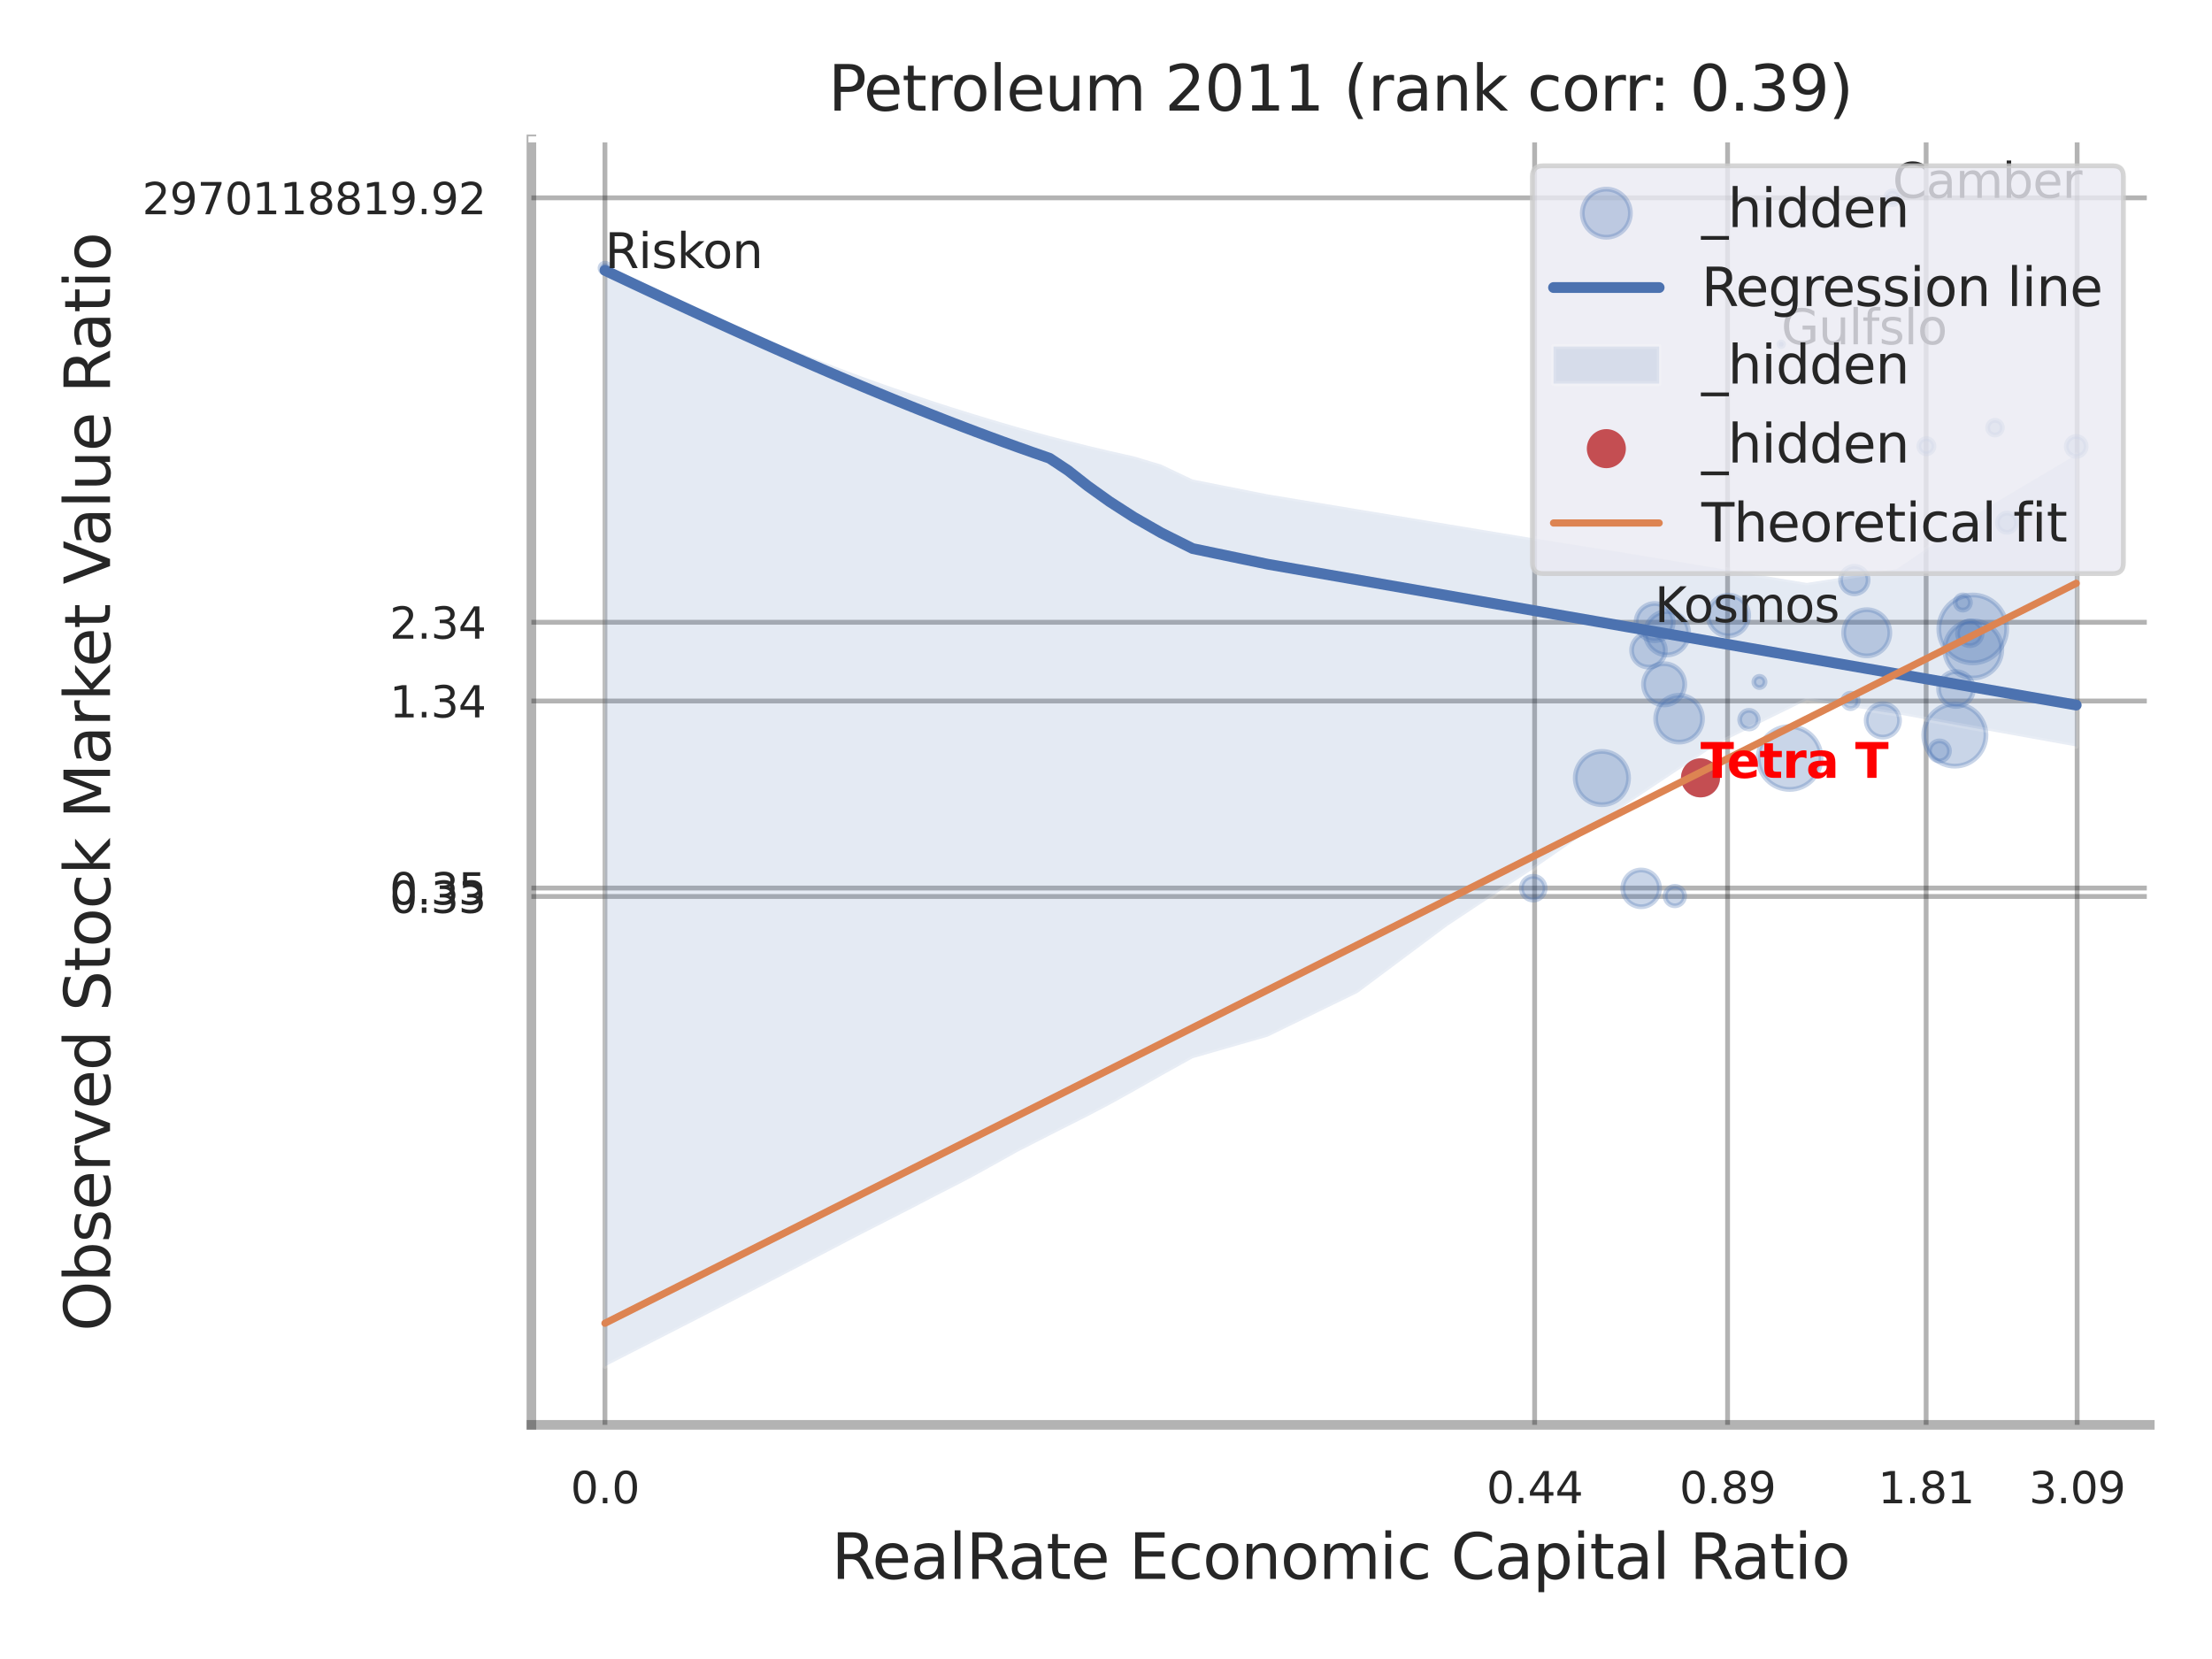 <?xml version="1.0" encoding="utf-8" standalone="no"?>
<!DOCTYPE svg PUBLIC "-//W3C//DTD SVG 1.1//EN"
  "http://www.w3.org/Graphics/SVG/1.1/DTD/svg11.dtd">
<svg xmlns:xlink="http://www.w3.org/1999/xlink" width="460.8pt" height="345.6pt" viewBox="0 0 460.8 345.6" xmlns="http://www.w3.org/2000/svg" version="1.1">
 <defs>
  <style type="text/css">*{stroke-linejoin: round; stroke-linecap: butt}</style>
 </defs>
 <g id="figure_1">
  <g id="patch_1">
   <path d="M 0 345.6 
L 460.8 345.6 
L 460.8 0 
L 0 0 
z
" style="fill: #ffffff"/>
  </g>
  <g id="axes_1">
   <g id="patch_2">
    <path d="M 110.7 296.82 
L 447.84 296.82 
L 447.84 29.04 
L 110.7 29.04 
z
" style="fill: #ffffff"/>
   </g>
   <g id="matplotlib.axis_1">
    <g id="xtick_1">
     <g id="line2d_1">
      <path d="M 126.021 296.82 
L 126.021 29.04 
" clip-path="url(#p3bd9523f6e)" style="fill: none; stroke: #000000; stroke-opacity: 0.3; stroke-linecap: round"/>
     </g>
     <g id="text_1">
      <!-- 0.0 -->
      <g style="fill: #262626" transform="translate(118.865 313.159) scale(0.09 -0.09)">
       <defs>
        <path id="DejaVuSans-30" d="M 2034 4250 
Q 1547 4250 1301 3770 
Q 1056 3291 1056 2328 
Q 1056 1369 1301 889 
Q 1547 409 2034 409 
Q 2525 409 2770 889 
Q 3016 1369 3016 2328 
Q 3016 3291 2770 3770 
Q 2525 4250 2034 4250 
z
M 2034 4750 
Q 2819 4750 3233 4129 
Q 3647 3509 3647 2328 
Q 3647 1150 3233 529 
Q 2819 -91 2034 -91 
Q 1250 -91 836 529 
Q 422 1150 422 2328 
Q 422 3509 836 4129 
Q 1250 4750 2034 4750 
z
" transform="scale(0.016)"/>
        <path id="DejaVuSans-2e" d="M 684 794 
L 1344 794 
L 1344 0 
L 684 0 
L 684 794 
z
" transform="scale(0.016)"/>
       </defs>
       <use xlink:href="#DejaVuSans-30"/>
       <use xlink:href="#DejaVuSans-2e" transform="translate(63.623 0)"/>
       <use xlink:href="#DejaVuSans-30" transform="translate(95.41 0)"/>
      </g>
     </g>
    </g>
    <g id="xtick_2">
     <g id="line2d_2">
      <path d="M 319.69 296.82 
L 319.69 29.04 
" clip-path="url(#p3bd9523f6e)" style="fill: none; stroke: #000000; stroke-opacity: 0.3; stroke-linecap: round"/>
     </g>
     <g id="text_2">
      <!-- 0.44 -->
      <g style="fill: #262626" transform="translate(309.671 313.159) scale(0.09 -0.09)">
       <defs>
        <path id="DejaVuSans-34" d="M 2419 4116 
L 825 1625 
L 2419 1625 
L 2419 4116 
z
M 2253 4666 
L 3047 4666 
L 3047 1625 
L 3713 1625 
L 3713 1100 
L 3047 1100 
L 3047 0 
L 2419 0 
L 2419 1100 
L 313 1100 
L 313 1709 
L 2253 4666 
z
" transform="scale(0.016)"/>
       </defs>
       <use xlink:href="#DejaVuSans-30"/>
       <use xlink:href="#DejaVuSans-2e" transform="translate(63.623 0)"/>
       <use xlink:href="#DejaVuSans-34" transform="translate(95.41 0)"/>
       <use xlink:href="#DejaVuSans-34" transform="translate(159.033 0)"/>
      </g>
     </g>
    </g>
    <g id="xtick_3">
     <g id="line2d_3">
      <path d="M 359.887 296.82 
L 359.887 29.04 
" clip-path="url(#p3bd9523f6e)" style="fill: none; stroke: #000000; stroke-opacity: 0.3; stroke-linecap: round"/>
     </g>
     <g id="text_3">
      <!-- 0.89 -->
      <g style="fill: #262626" transform="translate(349.867 313.159) scale(0.09 -0.09)">
       <defs>
        <path id="DejaVuSans-38" d="M 2034 2216 
Q 1584 2216 1326 1975 
Q 1069 1734 1069 1313 
Q 1069 891 1326 650 
Q 1584 409 2034 409 
Q 2484 409 2743 651 
Q 3003 894 3003 1313 
Q 3003 1734 2745 1975 
Q 2488 2216 2034 2216 
z
M 1403 2484 
Q 997 2584 770 2862 
Q 544 3141 544 3541 
Q 544 4100 942 4425 
Q 1341 4750 2034 4750 
Q 2731 4750 3128 4425 
Q 3525 4100 3525 3541 
Q 3525 3141 3298 2862 
Q 3072 2584 2669 2484 
Q 3125 2378 3379 2068 
Q 3634 1759 3634 1313 
Q 3634 634 3220 271 
Q 2806 -91 2034 -91 
Q 1263 -91 848 271 
Q 434 634 434 1313 
Q 434 1759 690 2068 
Q 947 2378 1403 2484 
z
M 1172 3481 
Q 1172 3119 1398 2916 
Q 1625 2713 2034 2713 
Q 2441 2713 2670 2916 
Q 2900 3119 2900 3481 
Q 2900 3844 2670 4047 
Q 2441 4250 2034 4250 
Q 1625 4250 1398 4047 
Q 1172 3844 1172 3481 
z
" transform="scale(0.016)"/>
        <path id="DejaVuSans-39" d="M 703 97 
L 703 672 
Q 941 559 1184 500 
Q 1428 441 1663 441 
Q 2288 441 2617 861 
Q 2947 1281 2994 2138 
Q 2813 1869 2534 1725 
Q 2256 1581 1919 1581 
Q 1219 1581 811 2004 
Q 403 2428 403 3163 
Q 403 3881 828 4315 
Q 1253 4750 1959 4750 
Q 2769 4750 3195 4129 
Q 3622 3509 3622 2328 
Q 3622 1225 3098 567 
Q 2575 -91 1691 -91 
Q 1453 -91 1209 -44 
Q 966 3 703 97 
z
M 1959 2075 
Q 2384 2075 2632 2365 
Q 2881 2656 2881 3163 
Q 2881 3666 2632 3958 
Q 2384 4250 1959 4250 
Q 1534 4250 1286 3958 
Q 1038 3666 1038 3163 
Q 1038 2656 1286 2365 
Q 1534 2075 1959 2075 
z
" transform="scale(0.016)"/>
       </defs>
       <use xlink:href="#DejaVuSans-30"/>
       <use xlink:href="#DejaVuSans-2e" transform="translate(63.623 0)"/>
       <use xlink:href="#DejaVuSans-38" transform="translate(95.41 0)"/>
       <use xlink:href="#DejaVuSans-39" transform="translate(159.033 0)"/>
      </g>
     </g>
    </g>
    <g id="xtick_4">
     <g id="line2d_4">
      <path d="M 401.248 296.82 
L 401.248 29.04 
" clip-path="url(#p3bd9523f6e)" style="fill: none; stroke: #000000; stroke-opacity: 0.3; stroke-linecap: round"/>
     </g>
     <g id="text_4">
      <!-- 1.81 -->
      <g style="fill: #262626" transform="translate(391.229 313.159) scale(0.09 -0.09)">
       <defs>
        <path id="DejaVuSans-31" d="M 794 531 
L 1825 531 
L 1825 4091 
L 703 3866 
L 703 4441 
L 1819 4666 
L 2450 4666 
L 2450 531 
L 3481 531 
L 3481 0 
L 794 0 
L 794 531 
z
" transform="scale(0.016)"/>
       </defs>
       <use xlink:href="#DejaVuSans-31"/>
       <use xlink:href="#DejaVuSans-2e" transform="translate(63.623 0)"/>
       <use xlink:href="#DejaVuSans-38" transform="translate(95.41 0)"/>
       <use xlink:href="#DejaVuSans-31" transform="translate(159.033 0)"/>
      </g>
     </g>
    </g>
    <g id="xtick_5">
     <g id="line2d_5">
      <path d="M 432.706 296.82 
L 432.706 29.04 
" clip-path="url(#p3bd9523f6e)" style="fill: none; stroke: #000000; stroke-opacity: 0.3; stroke-linecap: round"/>
     </g>
     <g id="text_5">
      <!-- 3.09 -->
      <g style="fill: #262626" transform="translate(422.686 313.159) scale(0.09 -0.09)">
       <defs>
        <path id="DejaVuSans-33" d="M 2597 2516 
Q 3050 2419 3304 2112 
Q 3559 1806 3559 1356 
Q 3559 666 3084 287 
Q 2609 -91 1734 -91 
Q 1441 -91 1130 -33 
Q 819 25 488 141 
L 488 750 
Q 750 597 1062 519 
Q 1375 441 1716 441 
Q 2309 441 2620 675 
Q 2931 909 2931 1356 
Q 2931 1769 2642 2001 
Q 2353 2234 1838 2234 
L 1294 2234 
L 1294 2753 
L 1863 2753 
Q 2328 2753 2575 2939 
Q 2822 3125 2822 3475 
Q 2822 3834 2567 4026 
Q 2313 4219 1838 4219 
Q 1578 4219 1281 4162 
Q 984 4106 628 3988 
L 628 4550 
Q 988 4650 1302 4700 
Q 1616 4750 1894 4750 
Q 2613 4750 3031 4423 
Q 3450 4097 3450 3541 
Q 3450 3153 3228 2886 
Q 3006 2619 2597 2516 
z
" transform="scale(0.016)"/>
       </defs>
       <use xlink:href="#DejaVuSans-33"/>
       <use xlink:href="#DejaVuSans-2e" transform="translate(63.623 0)"/>
       <use xlink:href="#DejaVuSans-30" transform="translate(95.41 0)"/>
       <use xlink:href="#DejaVuSans-39" transform="translate(159.033 0)"/>
      </g>
     </g>
    </g>
    <g id="xtick_6"/>
    <g id="xtick_7"/>
    <g id="xtick_8"/>
    <g id="text_6">
     <!-- RealRate Economic Capital Ratio -->
     <g style="fill: #262626" transform="translate(173.216 328.908) scale(0.13 -0.13)">
      <defs>
       <path id="DejaVuSans-52" d="M 2841 2188 
Q 3044 2119 3236 1894 
Q 3428 1669 3622 1275 
L 4263 0 
L 3584 0 
L 2988 1197 
Q 2756 1666 2539 1819 
Q 2322 1972 1947 1972 
L 1259 1972 
L 1259 0 
L 628 0 
L 628 4666 
L 2053 4666 
Q 2853 4666 3247 4331 
Q 3641 3997 3641 3322 
Q 3641 2881 3436 2590 
Q 3231 2300 2841 2188 
z
M 1259 4147 
L 1259 2491 
L 2053 2491 
Q 2509 2491 2742 2702 
Q 2975 2913 2975 3322 
Q 2975 3731 2742 3939 
Q 2509 4147 2053 4147 
L 1259 4147 
z
" transform="scale(0.016)"/>
       <path id="DejaVuSans-65" d="M 3597 1894 
L 3597 1613 
L 953 1613 
Q 991 1019 1311 708 
Q 1631 397 2203 397 
Q 2534 397 2845 478 
Q 3156 559 3463 722 
L 3463 178 
Q 3153 47 2828 -22 
Q 2503 -91 2169 -91 
Q 1331 -91 842 396 
Q 353 884 353 1716 
Q 353 2575 817 3079 
Q 1281 3584 2069 3584 
Q 2775 3584 3186 3129 
Q 3597 2675 3597 1894 
z
M 3022 2063 
Q 3016 2534 2758 2815 
Q 2500 3097 2075 3097 
Q 1594 3097 1305 2825 
Q 1016 2553 972 2059 
L 3022 2063 
z
" transform="scale(0.016)"/>
       <path id="DejaVuSans-61" d="M 2194 1759 
Q 1497 1759 1228 1600 
Q 959 1441 959 1056 
Q 959 750 1161 570 
Q 1363 391 1709 391 
Q 2188 391 2477 730 
Q 2766 1069 2766 1631 
L 2766 1759 
L 2194 1759 
z
M 3341 1997 
L 3341 0 
L 2766 0 
L 2766 531 
Q 2569 213 2275 61 
Q 1981 -91 1556 -91 
Q 1019 -91 701 211 
Q 384 513 384 1019 
Q 384 1609 779 1909 
Q 1175 2209 1959 2209 
L 2766 2209 
L 2766 2266 
Q 2766 2663 2505 2880 
Q 2244 3097 1772 3097 
Q 1472 3097 1187 3025 
Q 903 2953 641 2809 
L 641 3341 
Q 956 3463 1253 3523 
Q 1550 3584 1831 3584 
Q 2591 3584 2966 3190 
Q 3341 2797 3341 1997 
z
" transform="scale(0.016)"/>
       <path id="DejaVuSans-6c" d="M 603 4863 
L 1178 4863 
L 1178 0 
L 603 0 
L 603 4863 
z
" transform="scale(0.016)"/>
       <path id="DejaVuSans-74" d="M 1172 4494 
L 1172 3500 
L 2356 3500 
L 2356 3053 
L 1172 3053 
L 1172 1153 
Q 1172 725 1289 603 
Q 1406 481 1766 481 
L 2356 481 
L 2356 0 
L 1766 0 
Q 1100 0 847 248 
Q 594 497 594 1153 
L 594 3053 
L 172 3053 
L 172 3500 
L 594 3500 
L 594 4494 
L 1172 4494 
z
" transform="scale(0.016)"/>
       <path id="DejaVuSans-20" transform="scale(0.016)"/>
       <path id="DejaVuSans-45" d="M 628 4666 
L 3578 4666 
L 3578 4134 
L 1259 4134 
L 1259 2753 
L 3481 2753 
L 3481 2222 
L 1259 2222 
L 1259 531 
L 3634 531 
L 3634 0 
L 628 0 
L 628 4666 
z
" transform="scale(0.016)"/>
       <path id="DejaVuSans-63" d="M 3122 3366 
L 3122 2828 
Q 2878 2963 2633 3030 
Q 2388 3097 2138 3097 
Q 1578 3097 1268 2742 
Q 959 2388 959 1747 
Q 959 1106 1268 751 
Q 1578 397 2138 397 
Q 2388 397 2633 464 
Q 2878 531 3122 666 
L 3122 134 
Q 2881 22 2623 -34 
Q 2366 -91 2075 -91 
Q 1284 -91 818 406 
Q 353 903 353 1747 
Q 353 2603 823 3093 
Q 1294 3584 2113 3584 
Q 2378 3584 2631 3529 
Q 2884 3475 3122 3366 
z
" transform="scale(0.016)"/>
       <path id="DejaVuSans-6f" d="M 1959 3097 
Q 1497 3097 1228 2736 
Q 959 2375 959 1747 
Q 959 1119 1226 758 
Q 1494 397 1959 397 
Q 2419 397 2687 759 
Q 2956 1122 2956 1747 
Q 2956 2369 2687 2733 
Q 2419 3097 1959 3097 
z
M 1959 3584 
Q 2709 3584 3137 3096 
Q 3566 2609 3566 1747 
Q 3566 888 3137 398 
Q 2709 -91 1959 -91 
Q 1206 -91 779 398 
Q 353 888 353 1747 
Q 353 2609 779 3096 
Q 1206 3584 1959 3584 
z
" transform="scale(0.016)"/>
       <path id="DejaVuSans-6e" d="M 3513 2113 
L 3513 0 
L 2938 0 
L 2938 2094 
Q 2938 2591 2744 2837 
Q 2550 3084 2163 3084 
Q 1697 3084 1428 2787 
Q 1159 2491 1159 1978 
L 1159 0 
L 581 0 
L 581 3500 
L 1159 3500 
L 1159 2956 
Q 1366 3272 1645 3428 
Q 1925 3584 2291 3584 
Q 2894 3584 3203 3211 
Q 3513 2838 3513 2113 
z
" transform="scale(0.016)"/>
       <path id="DejaVuSans-6d" d="M 3328 2828 
Q 3544 3216 3844 3400 
Q 4144 3584 4550 3584 
Q 5097 3584 5394 3201 
Q 5691 2819 5691 2113 
L 5691 0 
L 5113 0 
L 5113 2094 
Q 5113 2597 4934 2840 
Q 4756 3084 4391 3084 
Q 3944 3084 3684 2787 
Q 3425 2491 3425 1978 
L 3425 0 
L 2847 0 
L 2847 2094 
Q 2847 2600 2669 2842 
Q 2491 3084 2119 3084 
Q 1678 3084 1418 2786 
Q 1159 2488 1159 1978 
L 1159 0 
L 581 0 
L 581 3500 
L 1159 3500 
L 1159 2956 
Q 1356 3278 1631 3431 
Q 1906 3584 2284 3584 
Q 2666 3584 2933 3390 
Q 3200 3197 3328 2828 
z
" transform="scale(0.016)"/>
       <path id="DejaVuSans-69" d="M 603 3500 
L 1178 3500 
L 1178 0 
L 603 0 
L 603 3500 
z
M 603 4863 
L 1178 4863 
L 1178 4134 
L 603 4134 
L 603 4863 
z
" transform="scale(0.016)"/>
       <path id="DejaVuSans-43" d="M 4122 4306 
L 4122 3641 
Q 3803 3938 3442 4084 
Q 3081 4231 2675 4231 
Q 1875 4231 1450 3742 
Q 1025 3253 1025 2328 
Q 1025 1406 1450 917 
Q 1875 428 2675 428 
Q 3081 428 3442 575 
Q 3803 722 4122 1019 
L 4122 359 
Q 3791 134 3420 21 
Q 3050 -91 2638 -91 
Q 1578 -91 968 557 
Q 359 1206 359 2328 
Q 359 3453 968 4101 
Q 1578 4750 2638 4750 
Q 3056 4750 3426 4639 
Q 3797 4528 4122 4306 
z
" transform="scale(0.016)"/>
       <path id="DejaVuSans-70" d="M 1159 525 
L 1159 -1331 
L 581 -1331 
L 581 3500 
L 1159 3500 
L 1159 2969 
Q 1341 3281 1617 3432 
Q 1894 3584 2278 3584 
Q 2916 3584 3314 3078 
Q 3713 2572 3713 1747 
Q 3713 922 3314 415 
Q 2916 -91 2278 -91 
Q 1894 -91 1617 61 
Q 1341 213 1159 525 
z
M 3116 1747 
Q 3116 2381 2855 2742 
Q 2594 3103 2138 3103 
Q 1681 3103 1420 2742 
Q 1159 2381 1159 1747 
Q 1159 1113 1420 752 
Q 1681 391 2138 391 
Q 2594 391 2855 752 
Q 3116 1113 3116 1747 
z
" transform="scale(0.016)"/>
      </defs>
      <use xlink:href="#DejaVuSans-52"/>
      <use xlink:href="#DejaVuSans-65" transform="translate(64.982 0)"/>
      <use xlink:href="#DejaVuSans-61" transform="translate(126.506 0)"/>
      <use xlink:href="#DejaVuSans-6c" transform="translate(187.785 0)"/>
      <use xlink:href="#DejaVuSans-52" transform="translate(215.568 0)"/>
      <use xlink:href="#DejaVuSans-61" transform="translate(282.801 0)"/>
      <use xlink:href="#DejaVuSans-74" transform="translate(344.08 0)"/>
      <use xlink:href="#DejaVuSans-65" transform="translate(383.289 0)"/>
      <use xlink:href="#DejaVuSans-20" transform="translate(444.812 0)"/>
      <use xlink:href="#DejaVuSans-45" transform="translate(476.6 0)"/>
      <use xlink:href="#DejaVuSans-63" transform="translate(539.783 0)"/>
      <use xlink:href="#DejaVuSans-6f" transform="translate(594.764 0)"/>
      <use xlink:href="#DejaVuSans-6e" transform="translate(655.945 0)"/>
      <use xlink:href="#DejaVuSans-6f" transform="translate(719.324 0)"/>
      <use xlink:href="#DejaVuSans-6d" transform="translate(780.506 0)"/>
      <use xlink:href="#DejaVuSans-69" transform="translate(877.918 0)"/>
      <use xlink:href="#DejaVuSans-63" transform="translate(905.701 0)"/>
      <use xlink:href="#DejaVuSans-20" transform="translate(960.682 0)"/>
      <use xlink:href="#DejaVuSans-43" transform="translate(992.469 0)"/>
      <use xlink:href="#DejaVuSans-61" transform="translate(1062.293 0)"/>
      <use xlink:href="#DejaVuSans-70" transform="translate(1123.572 0)"/>
      <use xlink:href="#DejaVuSans-69" transform="translate(1187.049 0)"/>
      <use xlink:href="#DejaVuSans-74" transform="translate(1214.832 0)"/>
      <use xlink:href="#DejaVuSans-61" transform="translate(1254.041 0)"/>
      <use xlink:href="#DejaVuSans-6c" transform="translate(1315.32 0)"/>
      <use xlink:href="#DejaVuSans-20" transform="translate(1343.104 0)"/>
      <use xlink:href="#DejaVuSans-52" transform="translate(1374.891 0)"/>
      <use xlink:href="#DejaVuSans-61" transform="translate(1442.123 0)"/>
      <use xlink:href="#DejaVuSans-74" transform="translate(1503.402 0)"/>
      <use xlink:href="#DejaVuSans-69" transform="translate(1542.611 0)"/>
      <use xlink:href="#DejaVuSans-6f" transform="translate(1570.395 0)"/>
     </g>
    </g>
   </g>
   <g id="matplotlib.axis_2">
    <g id="ytick_1">
     <g id="line2d_6">
      <path d="M 110.7 186.754 
L 447.84 186.754 
" clip-path="url(#p3bd9523f6e)" style="fill: none; stroke: #000000; stroke-opacity: 0.3; stroke-linecap: round"/>
     </g>
     <g id="text_7">
      <!-- 0.33 -->
      <g style="fill: #262626" transform="translate(81.161 190.174) scale(0.09 -0.09)">
       <use xlink:href="#DejaVuSans-30"/>
       <use xlink:href="#DejaVuSans-2e" transform="translate(63.623 0)"/>
       <use xlink:href="#DejaVuSans-33" transform="translate(95.41 0)"/>
       <use xlink:href="#DejaVuSans-33" transform="translate(159.033 0)"/>
      </g>
     </g>
    </g>
    <g id="ytick_2">
     <g id="line2d_7">
      <path d="M 110.7 184.997 
L 447.84 184.997 
" clip-path="url(#p3bd9523f6e)" style="fill: none; stroke: #000000; stroke-opacity: 0.3; stroke-linecap: round"/>
     </g>
     <g id="text_8">
      <!-- 0.35 -->
      <g style="fill: #262626" transform="translate(81.161 188.416) scale(0.09 -0.09)">
       <defs>
        <path id="DejaVuSans-35" d="M 691 4666 
L 3169 4666 
L 3169 4134 
L 1269 4134 
L 1269 2991 
Q 1406 3038 1543 3061 
Q 1681 3084 1819 3084 
Q 2600 3084 3056 2656 
Q 3513 2228 3513 1497 
Q 3513 744 3044 326 
Q 2575 -91 1722 -91 
Q 1428 -91 1123 -41 
Q 819 9 494 109 
L 494 744 
Q 775 591 1075 516 
Q 1375 441 1709 441 
Q 2250 441 2565 725 
Q 2881 1009 2881 1497 
Q 2881 1984 2565 2268 
Q 2250 2553 1709 2553 
Q 1456 2553 1204 2497 
Q 953 2441 691 2322 
L 691 4666 
z
" transform="scale(0.016)"/>
       </defs>
       <use xlink:href="#DejaVuSans-30"/>
       <use xlink:href="#DejaVuSans-2e" transform="translate(63.623 0)"/>
       <use xlink:href="#DejaVuSans-33" transform="translate(95.41 0)"/>
       <use xlink:href="#DejaVuSans-35" transform="translate(159.033 0)"/>
      </g>
     </g>
    </g>
    <g id="ytick_3">
     <g id="line2d_8">
      <path d="M 110.7 146.031 
L 447.84 146.031 
" clip-path="url(#p3bd9523f6e)" style="fill: none; stroke: #000000; stroke-opacity: 0.3; stroke-linecap: round"/>
     </g>
     <g id="text_9">
      <!-- 1.34 -->
      <g style="fill: #262626" transform="translate(81.161 149.451) scale(0.09 -0.09)">
       <use xlink:href="#DejaVuSans-31"/>
       <use xlink:href="#DejaVuSans-2e" transform="translate(63.623 0)"/>
       <use xlink:href="#DejaVuSans-33" transform="translate(95.41 0)"/>
       <use xlink:href="#DejaVuSans-34" transform="translate(159.033 0)"/>
      </g>
     </g>
    </g>
    <g id="ytick_4">
     <g id="line2d_9">
      <path d="M 110.7 129.625 
L 447.84 129.625 
" clip-path="url(#p3bd9523f6e)" style="fill: none; stroke: #000000; stroke-opacity: 0.3; stroke-linecap: round"/>
     </g>
     <g id="text_10">
      <!-- 2.34 -->
      <g style="fill: #262626" transform="translate(81.161 133.044) scale(0.09 -0.09)">
       <defs>
        <path id="DejaVuSans-32" d="M 1228 531 
L 3431 531 
L 3431 0 
L 469 0 
L 469 531 
Q 828 903 1448 1529 
Q 2069 2156 2228 2338 
Q 2531 2678 2651 2914 
Q 2772 3150 2772 3378 
Q 2772 3750 2511 3984 
Q 2250 4219 1831 4219 
Q 1534 4219 1204 4116 
Q 875 4013 500 3803 
L 500 4441 
Q 881 4594 1212 4672 
Q 1544 4750 1819 4750 
Q 2544 4750 2975 4387 
Q 3406 4025 3406 3419 
Q 3406 3131 3298 2873 
Q 3191 2616 2906 2266 
Q 2828 2175 2409 1742 
Q 1991 1309 1228 531 
z
" transform="scale(0.016)"/>
       </defs>
       <use xlink:href="#DejaVuSans-32"/>
       <use xlink:href="#DejaVuSans-2e" transform="translate(63.623 0)"/>
       <use xlink:href="#DejaVuSans-33" transform="translate(95.41 0)"/>
       <use xlink:href="#DejaVuSans-34" transform="translate(159.033 0)"/>
      </g>
     </g>
    </g>
    <g id="ytick_5">
     <g id="line2d_10">
      <path d="M 110.7 41.214 
L 447.84 41.214 
" clip-path="url(#p3bd9523f6e)" style="fill: none; stroke: #000000; stroke-opacity: 0.3; stroke-linecap: round"/>
     </g>
     <g id="text_11">
      <!-- 2970118819.92 -->
      <g style="fill: #262626" transform="translate(29.625 44.633) scale(0.09 -0.09)">
       <defs>
        <path id="DejaVuSans-37" d="M 525 4666 
L 3525 4666 
L 3525 4397 
L 1831 0 
L 1172 0 
L 2766 4134 
L 525 4134 
L 525 4666 
z
" transform="scale(0.016)"/>
       </defs>
       <use xlink:href="#DejaVuSans-32"/>
       <use xlink:href="#DejaVuSans-39" transform="translate(63.623 0)"/>
       <use xlink:href="#DejaVuSans-37" transform="translate(127.246 0)"/>
       <use xlink:href="#DejaVuSans-30" transform="translate(190.869 0)"/>
       <use xlink:href="#DejaVuSans-31" transform="translate(254.492 0)"/>
       <use xlink:href="#DejaVuSans-31" transform="translate(318.115 0)"/>
       <use xlink:href="#DejaVuSans-38" transform="translate(381.738 0)"/>
       <use xlink:href="#DejaVuSans-38" transform="translate(445.361 0)"/>
       <use xlink:href="#DejaVuSans-31" transform="translate(508.984 0)"/>
       <use xlink:href="#DejaVuSans-39" transform="translate(572.607 0)"/>
       <use xlink:href="#DejaVuSans-2e" transform="translate(636.23 0)"/>
       <use xlink:href="#DejaVuSans-39" transform="translate(668.018 0)"/>
       <use xlink:href="#DejaVuSans-32" transform="translate(731.641 0)"/>
      </g>
     </g>
    </g>
    <g id="ytick_6"/>
    <g id="ytick_7"/>
    <g id="ytick_8"/>
    <g id="ytick_9"/>
    <g id="ytick_10"/>
    <g id="text_12">
     <!-- Observed Stock Market Value Ratio -->
     <g style="fill: #262626" transform="translate(22.921 277.332) rotate(-90) scale(0.13 -0.13)">
      <defs>
       <path id="DejaVuSans-4f" d="M 2522 4238 
Q 1834 4238 1429 3725 
Q 1025 3213 1025 2328 
Q 1025 1447 1429 934 
Q 1834 422 2522 422 
Q 3209 422 3611 934 
Q 4013 1447 4013 2328 
Q 4013 3213 3611 3725 
Q 3209 4238 2522 4238 
z
M 2522 4750 
Q 3503 4750 4090 4092 
Q 4678 3434 4678 2328 
Q 4678 1225 4090 567 
Q 3503 -91 2522 -91 
Q 1538 -91 948 565 
Q 359 1222 359 2328 
Q 359 3434 948 4092 
Q 1538 4750 2522 4750 
z
" transform="scale(0.016)"/>
       <path id="DejaVuSans-62" d="M 3116 1747 
Q 3116 2381 2855 2742 
Q 2594 3103 2138 3103 
Q 1681 3103 1420 2742 
Q 1159 2381 1159 1747 
Q 1159 1113 1420 752 
Q 1681 391 2138 391 
Q 2594 391 2855 752 
Q 3116 1113 3116 1747 
z
M 1159 2969 
Q 1341 3281 1617 3432 
Q 1894 3584 2278 3584 
Q 2916 3584 3314 3078 
Q 3713 2572 3713 1747 
Q 3713 922 3314 415 
Q 2916 -91 2278 -91 
Q 1894 -91 1617 61 
Q 1341 213 1159 525 
L 1159 0 
L 581 0 
L 581 4863 
L 1159 4863 
L 1159 2969 
z
" transform="scale(0.016)"/>
       <path id="DejaVuSans-73" d="M 2834 3397 
L 2834 2853 
Q 2591 2978 2328 3040 
Q 2066 3103 1784 3103 
Q 1356 3103 1142 2972 
Q 928 2841 928 2578 
Q 928 2378 1081 2264 
Q 1234 2150 1697 2047 
L 1894 2003 
Q 2506 1872 2764 1633 
Q 3022 1394 3022 966 
Q 3022 478 2636 193 
Q 2250 -91 1575 -91 
Q 1294 -91 989 -36 
Q 684 19 347 128 
L 347 722 
Q 666 556 975 473 
Q 1284 391 1588 391 
Q 1994 391 2212 530 
Q 2431 669 2431 922 
Q 2431 1156 2273 1281 
Q 2116 1406 1581 1522 
L 1381 1569 
Q 847 1681 609 1914 
Q 372 2147 372 2553 
Q 372 3047 722 3315 
Q 1072 3584 1716 3584 
Q 2034 3584 2315 3537 
Q 2597 3491 2834 3397 
z
" transform="scale(0.016)"/>
       <path id="DejaVuSans-72" d="M 2631 2963 
Q 2534 3019 2420 3045 
Q 2306 3072 2169 3072 
Q 1681 3072 1420 2755 
Q 1159 2438 1159 1844 
L 1159 0 
L 581 0 
L 581 3500 
L 1159 3500 
L 1159 2956 
Q 1341 3275 1631 3429 
Q 1922 3584 2338 3584 
Q 2397 3584 2469 3576 
Q 2541 3569 2628 3553 
L 2631 2963 
z
" transform="scale(0.016)"/>
       <path id="DejaVuSans-76" d="M 191 3500 
L 800 3500 
L 1894 563 
L 2988 3500 
L 3597 3500 
L 2284 0 
L 1503 0 
L 191 3500 
z
" transform="scale(0.016)"/>
       <path id="DejaVuSans-64" d="M 2906 2969 
L 2906 4863 
L 3481 4863 
L 3481 0 
L 2906 0 
L 2906 525 
Q 2725 213 2448 61 
Q 2172 -91 1784 -91 
Q 1150 -91 751 415 
Q 353 922 353 1747 
Q 353 2572 751 3078 
Q 1150 3584 1784 3584 
Q 2172 3584 2448 3432 
Q 2725 3281 2906 2969 
z
M 947 1747 
Q 947 1113 1208 752 
Q 1469 391 1925 391 
Q 2381 391 2643 752 
Q 2906 1113 2906 1747 
Q 2906 2381 2643 2742 
Q 2381 3103 1925 3103 
Q 1469 3103 1208 2742 
Q 947 2381 947 1747 
z
" transform="scale(0.016)"/>
       <path id="DejaVuSans-53" d="M 3425 4513 
L 3425 3897 
Q 3066 4069 2747 4153 
Q 2428 4238 2131 4238 
Q 1616 4238 1336 4038 
Q 1056 3838 1056 3469 
Q 1056 3159 1242 3001 
Q 1428 2844 1947 2747 
L 2328 2669 
Q 3034 2534 3370 2195 
Q 3706 1856 3706 1288 
Q 3706 609 3251 259 
Q 2797 -91 1919 -91 
Q 1588 -91 1214 -16 
Q 841 59 441 206 
L 441 856 
Q 825 641 1194 531 
Q 1563 422 1919 422 
Q 2459 422 2753 634 
Q 3047 847 3047 1241 
Q 3047 1584 2836 1778 
Q 2625 1972 2144 2069 
L 1759 2144 
Q 1053 2284 737 2584 
Q 422 2884 422 3419 
Q 422 4038 858 4394 
Q 1294 4750 2059 4750 
Q 2388 4750 2728 4690 
Q 3069 4631 3425 4513 
z
" transform="scale(0.016)"/>
       <path id="DejaVuSans-6b" d="M 581 4863 
L 1159 4863 
L 1159 1991 
L 2875 3500 
L 3609 3500 
L 1753 1863 
L 3688 0 
L 2938 0 
L 1159 1709 
L 1159 0 
L 581 0 
L 581 4863 
z
" transform="scale(0.016)"/>
       <path id="DejaVuSans-4d" d="M 628 4666 
L 1569 4666 
L 2759 1491 
L 3956 4666 
L 4897 4666 
L 4897 0 
L 4281 0 
L 4281 4097 
L 3078 897 
L 2444 897 
L 1241 4097 
L 1241 0 
L 628 0 
L 628 4666 
z
" transform="scale(0.016)"/>
       <path id="DejaVuSans-56" d="M 1831 0 
L 50 4666 
L 709 4666 
L 2188 738 
L 3669 4666 
L 4325 4666 
L 2547 0 
L 1831 0 
z
" transform="scale(0.016)"/>
       <path id="DejaVuSans-75" d="M 544 1381 
L 544 3500 
L 1119 3500 
L 1119 1403 
Q 1119 906 1312 657 
Q 1506 409 1894 409 
Q 2359 409 2629 706 
Q 2900 1003 2900 1516 
L 2900 3500 
L 3475 3500 
L 3475 0 
L 2900 0 
L 2900 538 
Q 2691 219 2414 64 
Q 2138 -91 1772 -91 
Q 1169 -91 856 284 
Q 544 659 544 1381 
z
M 1991 3584 
L 1991 3584 
z
" transform="scale(0.016)"/>
      </defs>
      <use xlink:href="#DejaVuSans-4f"/>
      <use xlink:href="#DejaVuSans-62" transform="translate(78.711 0)"/>
      <use xlink:href="#DejaVuSans-73" transform="translate(142.188 0)"/>
      <use xlink:href="#DejaVuSans-65" transform="translate(194.287 0)"/>
      <use xlink:href="#DejaVuSans-72" transform="translate(255.811 0)"/>
      <use xlink:href="#DejaVuSans-76" transform="translate(296.924 0)"/>
      <use xlink:href="#DejaVuSans-65" transform="translate(356.104 0)"/>
      <use xlink:href="#DejaVuSans-64" transform="translate(417.627 0)"/>
      <use xlink:href="#DejaVuSans-20" transform="translate(481.104 0)"/>
      <use xlink:href="#DejaVuSans-53" transform="translate(512.891 0)"/>
      <use xlink:href="#DejaVuSans-74" transform="translate(576.367 0)"/>
      <use xlink:href="#DejaVuSans-6f" transform="translate(615.576 0)"/>
      <use xlink:href="#DejaVuSans-63" transform="translate(676.758 0)"/>
      <use xlink:href="#DejaVuSans-6b" transform="translate(731.738 0)"/>
      <use xlink:href="#DejaVuSans-20" transform="translate(789.648 0)"/>
      <use xlink:href="#DejaVuSans-4d" transform="translate(821.436 0)"/>
      <use xlink:href="#DejaVuSans-61" transform="translate(907.715 0)"/>
      <use xlink:href="#DejaVuSans-72" transform="translate(968.994 0)"/>
      <use xlink:href="#DejaVuSans-6b" transform="translate(1010.107 0)"/>
      <use xlink:href="#DejaVuSans-65" transform="translate(1064.393 0)"/>
      <use xlink:href="#DejaVuSans-74" transform="translate(1125.916 0)"/>
      <use xlink:href="#DejaVuSans-20" transform="translate(1165.125 0)"/>
      <use xlink:href="#DejaVuSans-56" transform="translate(1196.912 0)"/>
      <use xlink:href="#DejaVuSans-61" transform="translate(1257.57 0)"/>
      <use xlink:href="#DejaVuSans-6c" transform="translate(1318.85 0)"/>
      <use xlink:href="#DejaVuSans-75" transform="translate(1346.633 0)"/>
      <use xlink:href="#DejaVuSans-65" transform="translate(1410.012 0)"/>
      <use xlink:href="#DejaVuSans-20" transform="translate(1471.535 0)"/>
      <use xlink:href="#DejaVuSans-52" transform="translate(1503.322 0)"/>
      <use xlink:href="#DejaVuSans-61" transform="translate(1570.555 0)"/>
      <use xlink:href="#DejaVuSans-74" transform="translate(1631.834 0)"/>
      <use xlink:href="#DejaVuSans-69" transform="translate(1671.043 0)"/>
      <use xlink:href="#DejaVuSans-6f" transform="translate(1698.826 0)"/>
     </g>
    </g>
   </g>
   <g id="PathCollection_1">
    <path d="M 388.877 136.629 
C 390.153 136.629 391.376 136.122 392.278 135.22 
C 393.18 134.318 393.687 133.095 393.687 131.819 
C 393.687 130.544 393.18 129.32 392.278 128.418 
C 391.376 127.517 390.153 127.01 388.877 127.01 
C 387.602 127.01 386.379 127.517 385.477 128.418 
C 384.575 129.32 384.068 130.544 384.068 131.819 
C 384.068 133.095 384.575 134.318 385.477 135.22 
C 386.379 136.122 387.602 136.629 388.877 136.629 
z
" clip-path="url(#p3bd9523f6e)" style="fill: #4c72b0; fill-opacity: 0.3; stroke: #4c72b0; stroke-opacity: 0.3"/>
    <path d="M 348.905 188.696 
C 349.443 188.696 349.96 188.482 350.341 188.101 
C 350.721 187.721 350.935 187.204 350.935 186.666 
C 350.935 186.127 350.721 185.611 350.341 185.23 
C 349.96 184.85 349.443 184.636 348.905 184.636 
C 348.367 184.636 347.85 184.85 347.469 185.23 
C 347.089 185.611 346.875 186.127 346.875 186.666 
C 346.875 187.204 347.089 187.721 347.469 188.101 
C 347.85 188.482 348.367 188.696 348.905 188.696 
z
" clip-path="url(#p3bd9523f6e)" style="fill: #4c72b0; fill-opacity: 0.3; stroke: #4c72b0; stroke-opacity: 0.3"/>
    <path d="M 341.882 188.889 
C 342.897 188.889 343.87 188.485 344.588 187.768 
C 345.305 187.05 345.708 186.077 345.708 185.062 
C 345.708 184.047 345.305 183.074 344.588 182.356 
C 343.87 181.638 342.897 181.235 341.882 181.235 
C 340.867 181.235 339.893 181.638 339.176 182.356 
C 338.458 183.074 338.055 184.047 338.055 185.062 
C 338.055 186.077 338.458 187.05 339.176 187.768 
C 339.893 188.485 340.867 188.889 341.882 188.889 
z
" clip-path="url(#p3bd9523f6e)" style="fill: #4c72b0; fill-opacity: 0.3; stroke: #4c72b0; stroke-opacity: 0.3"/>
    <path d="M 349.785 154.598 
C 351.078 154.598 352.318 154.084 353.232 153.17 
C 354.147 152.256 354.66 151.015 354.66 149.722 
C 354.66 148.429 354.147 147.189 353.232 146.275 
C 352.318 145.361 351.078 144.847 349.785 144.847 
C 348.492 144.847 347.251 145.361 346.337 146.275 
C 345.423 147.189 344.909 148.429 344.909 149.722 
C 344.909 151.015 345.423 152.256 346.337 153.17 
C 347.251 154.084 348.492 154.598 349.785 154.598 
z
" clip-path="url(#p3bd9523f6e)" style="fill: #4c72b0; fill-opacity: 0.3; stroke: #4c72b0; stroke-opacity: 0.3"/>
    <path d="M 319.4 187.506 
C 320.058 187.506 320.689 187.245 321.154 186.78 
C 321.619 186.314 321.88 185.683 321.88 185.026 
C 321.88 184.368 321.619 183.737 321.154 183.271 
C 320.689 182.806 320.058 182.545 319.4 182.545 
C 318.742 182.545 318.111 182.806 317.646 183.271 
C 317.18 183.737 316.919 184.368 316.919 185.026 
C 316.919 185.683 317.18 186.314 317.646 186.78 
C 318.111 187.245 318.742 187.506 319.4 187.506 
z
" clip-path="url(#p3bd9523f6e)" style="fill: #4c72b0; fill-opacity: 0.3; stroke: #4c72b0; stroke-opacity: 0.3"/>
    <path d="M 364.345 151.857 
C 364.859 151.857 365.352 151.652 365.715 151.289 
C 366.078 150.926 366.282 150.433 366.282 149.919 
C 366.282 149.405 366.078 148.913 365.715 148.549 
C 365.352 148.186 364.859 147.982 364.345 147.982 
C 363.831 147.982 363.338 148.186 362.975 148.549 
C 362.612 148.913 362.408 149.405 362.408 149.919 
C 362.408 150.433 362.612 150.926 362.975 151.289 
C 363.338 151.652 363.831 151.857 364.345 151.857 
z
" clip-path="url(#p3bd9523f6e)" style="fill: #4c72b0; fill-opacity: 0.3; stroke: #4c72b0; stroke-opacity: 0.3"/>
    <path d="M 408.893 127.098 
C 409.313 127.098 409.716 126.931 410.013 126.634 
C 410.31 126.337 410.476 125.934 410.476 125.515 
C 410.476 125.095 410.31 124.692 410.013 124.395 
C 409.716 124.099 409.313 123.932 408.893 123.932 
C 408.474 123.932 408.071 124.099 407.774 124.395 
C 407.477 124.692 407.311 125.095 407.311 125.515 
C 407.311 125.934 407.477 126.337 407.774 126.634 
C 408.071 126.931 408.474 127.098 408.893 127.098 
z
" clip-path="url(#p3bd9523f6e)" style="fill: #4c72b0; fill-opacity: 0.3; stroke: #4c72b0; stroke-opacity: 0.3"/>
    <path d="M 404.027 158.521 
C 404.581 158.521 405.112 158.301 405.504 157.909 
C 405.895 157.517 406.115 156.986 406.115 156.432 
C 406.115 155.878 405.895 155.347 405.504 154.956 
C 405.112 154.564 404.581 154.344 404.027 154.344 
C 403.473 154.344 402.942 154.564 402.55 154.956 
C 402.158 155.347 401.938 155.878 401.938 156.432 
C 401.938 156.986 402.158 157.517 402.55 157.909 
C 402.942 158.301 403.473 158.521 404.027 158.521 
z
" clip-path="url(#p3bd9523f6e)" style="fill: #4c72b0; fill-opacity: 0.3; stroke: #4c72b0; stroke-opacity: 0.3"/>
    <path d="M 372.81 164.455 
C 374.548 164.455 376.215 163.764 377.444 162.536 
C 378.672 161.307 379.363 159.64 379.363 157.902 
C 379.363 156.164 378.672 154.498 377.444 153.269 
C 376.215 152.04 374.548 151.349 372.81 151.349 
C 371.072 151.349 369.405 152.04 368.177 153.269 
C 366.948 154.498 366.257 156.164 366.257 157.902 
C 366.257 159.64 366.948 161.307 368.177 162.536 
C 369.405 163.764 371.072 164.455 372.81 164.455 
z
" clip-path="url(#p3bd9523f6e)" style="fill: #4c72b0; fill-opacity: 0.3; stroke: #4c72b0; stroke-opacity: 0.3"/>
    <path d="M 418.105 110.887 
C 418.635 110.887 419.143 110.677 419.517 110.302 
C 419.892 109.928 420.102 109.419 420.102 108.89 
C 420.102 108.36 419.892 107.852 419.517 107.477 
C 419.143 107.103 418.635 106.892 418.105 106.892 
C 417.575 106.892 417.067 107.103 416.692 107.477 
C 416.318 107.852 416.107 108.36 416.107 108.89 
C 416.107 109.419 416.318 109.928 416.692 110.302 
C 417.067 110.677 417.575 110.887 418.105 110.887 
z
" clip-path="url(#p3bd9523f6e)" style="fill: #4c72b0; fill-opacity: 0.3; stroke: #4c72b0; stroke-opacity: 0.3"/>
    <path d="M 347.264 136.43 
C 348.463 136.43 349.612 135.954 350.46 135.106 
C 351.308 134.259 351.784 133.109 351.784 131.91 
C 351.784 130.712 351.308 129.562 350.46 128.714 
C 349.612 127.866 348.463 127.39 347.264 127.39 
C 346.065 127.39 344.915 127.866 344.068 128.714 
C 343.22 129.562 342.744 130.712 342.744 131.91 
C 342.744 133.109 343.22 134.259 344.068 135.106 
C 344.915 135.954 346.065 136.43 347.264 136.43 
z
" clip-path="url(#p3bd9523f6e)" style="fill: #4c72b0; fill-opacity: 0.3; stroke: #4c72b0; stroke-opacity: 0.3"/>
    <path d="M 366.527 143.226 
C 366.836 143.226 367.133 143.103 367.352 142.884 
C 367.571 142.666 367.693 142.369 367.693 142.059 
C 367.693 141.75 367.571 141.453 367.352 141.234 
C 367.133 141.016 366.836 140.893 366.527 140.893 
C 366.217 140.893 365.92 141.016 365.702 141.234 
C 365.483 141.453 365.36 141.75 365.36 142.059 
C 365.36 142.369 365.483 142.666 365.702 142.884 
C 365.92 143.103 366.217 143.226 366.527 143.226 
z
" clip-path="url(#p3bd9523f6e)" style="fill: #4c72b0; fill-opacity: 0.3; stroke: #4c72b0; stroke-opacity: 0.3"/>
    <path d="M 410.961 138.09 
C 412.836 138.09 414.635 137.345 415.961 136.019 
C 417.287 134.693 418.032 132.894 418.032 131.019 
C 418.032 129.143 417.287 127.345 415.961 126.019 
C 414.635 124.693 412.836 123.948 410.961 123.948 
C 409.086 123.948 407.287 124.693 405.961 126.019 
C 404.635 127.345 403.89 129.143 403.89 131.019 
C 403.89 132.894 404.635 134.693 405.961 136.019 
C 407.287 137.345 409.086 138.09 410.961 138.09 
z
" clip-path="url(#p3bd9523f6e)" style="fill: #4c72b0; fill-opacity: 0.3; stroke: #4c72b0; stroke-opacity: 0.3"/>
    <path d="M 411.066 141.239 
C 412.643 141.239 414.156 140.613 415.271 139.497 
C 416.387 138.382 417.014 136.869 417.014 135.292 
C 417.014 133.714 416.387 132.201 415.271 131.086 
C 414.156 129.971 412.643 129.344 411.066 129.344 
C 409.488 129.344 407.975 129.971 406.86 131.086 
C 405.745 132.201 405.118 133.714 405.118 135.292 
C 405.118 136.869 405.745 138.382 406.86 139.497 
C 407.975 140.613 409.488 141.239 411.066 141.239 
z
" clip-path="url(#p3bd9523f6e)" style="fill: #4c72b0; fill-opacity: 0.3; stroke: #4c72b0; stroke-opacity: 0.3"/>
    <path d="M 354.244 165.609 
C 355.19 165.609 356.098 165.233 356.767 164.564 
C 357.436 163.895 357.812 162.987 357.812 162.041 
C 357.812 161.095 357.436 160.188 356.767 159.519 
C 356.098 158.85 355.19 158.474 354.244 158.474 
C 353.298 158.474 352.39 158.85 351.721 159.519 
C 351.052 160.188 350.676 161.095 350.676 162.041 
C 350.676 162.987 351.052 163.895 351.721 164.564 
C 352.39 165.233 353.298 165.609 354.244 165.609 
z
" clip-path="url(#p3bd9523f6e)" style="fill: #4c72b0; fill-opacity: 0.3; stroke: #4c72b0; stroke-opacity: 0.3"/>
    <path d="M 360.049 132.45 
C 361.172 132.45 362.249 132.004 363.043 131.21 
C 363.837 130.416 364.283 129.339 364.283 128.216 
C 364.283 127.094 363.837 126.017 363.043 125.223 
C 362.249 124.429 361.172 123.983 360.049 123.983 
C 358.926 123.983 357.85 124.429 357.056 125.223 
C 356.262 126.017 355.816 127.094 355.816 128.216 
C 355.816 129.339 356.262 130.416 357.056 131.21 
C 357.85 132.004 358.926 132.45 360.049 132.45 
z
" clip-path="url(#p3bd9523f6e)" style="fill: #4c72b0; fill-opacity: 0.3; stroke: #4c72b0; stroke-opacity: 0.3"/>
    <path d="M 346.668 146.848 
C 347.807 146.848 348.899 146.395 349.704 145.59 
C 350.51 144.785 350.962 143.692 350.962 142.554 
C 350.962 141.415 350.51 140.323 349.704 139.517 
C 348.899 138.712 347.807 138.26 346.668 138.26 
C 345.529 138.26 344.437 138.712 343.632 139.517 
C 342.826 140.323 342.374 141.415 342.374 142.554 
C 342.374 143.692 342.826 144.785 343.632 145.59 
C 344.437 146.395 345.529 146.848 346.668 146.848 
z
" clip-path="url(#p3bd9523f6e)" style="fill: #4c72b0; fill-opacity: 0.3; stroke: #4c72b0; stroke-opacity: 0.3"/>
    <path d="M 410.346 134.501 
C 411.028 134.501 411.681 134.23 412.163 133.749 
C 412.645 133.267 412.916 132.613 412.916 131.932 
C 412.916 131.25 412.645 130.597 412.163 130.115 
C 411.681 129.633 411.028 129.362 410.346 129.362 
C 409.665 129.362 409.011 129.633 408.529 130.115 
C 408.048 130.597 407.777 131.25 407.777 131.932 
C 407.777 132.613 408.048 133.267 408.529 133.749 
C 409.011 134.23 409.665 134.501 410.346 134.501 
z
" clip-path="url(#p3bd9523f6e)" style="fill: #4c72b0; fill-opacity: 0.3; stroke: #4c72b0; stroke-opacity: 0.3"/>
    <path d="M 385.497 147.613 
C 385.923 147.613 386.332 147.443 386.633 147.142 
C 386.934 146.841 387.103 146.432 387.103 146.006 
C 387.103 145.58 386.934 145.171 386.633 144.87 
C 386.332 144.569 385.923 144.4 385.497 144.4 
C 385.071 144.4 384.662 144.569 384.361 144.87 
C 384.06 145.171 383.89 145.58 383.89 146.006 
C 383.89 146.432 384.06 146.841 384.361 147.142 
C 384.662 147.443 385.071 147.613 385.497 147.613 
z
" clip-path="url(#p3bd9523f6e)" style="fill: #4c72b0; fill-opacity: 0.3; stroke: #4c72b0; stroke-opacity: 0.3"/>
    <path d="M 401.298 94.533 
C 401.717 94.533 402.12 94.366 402.416 94.07 
C 402.713 93.773 402.879 93.371 402.879 92.952 
C 402.879 92.532 402.713 92.13 402.416 91.834 
C 402.12 91.537 401.717 91.371 401.298 91.371 
C 400.879 91.371 400.477 91.537 400.18 91.834 
C 399.884 92.13 399.717 92.532 399.717 92.952 
C 399.717 93.371 399.884 93.773 400.18 94.07 
C 400.477 94.366 400.879 94.533 401.298 94.533 
z
" clip-path="url(#p3bd9523f6e)" style="fill: #4c72b0; fill-opacity: 0.3; stroke: #4c72b0; stroke-opacity: 0.3"/>
    <path d="M 333.706 167.636 
C 335.178 167.636 336.591 167.051 337.633 166.01 
C 338.674 164.968 339.26 163.555 339.26 162.082 
C 339.26 160.609 338.674 159.197 337.633 158.155 
C 336.591 157.113 335.178 156.528 333.706 156.528 
C 332.233 156.528 330.82 157.113 329.778 158.155 
C 328.737 159.197 328.152 160.609 328.152 162.082 
C 328.152 163.555 328.737 164.968 329.778 166.01 
C 330.82 167.051 332.233 167.636 333.706 167.636 
z
" clip-path="url(#p3bd9523f6e)" style="fill: #4c72b0; fill-opacity: 0.3; stroke: #4c72b0; stroke-opacity: 0.3"/>
    <path d="M 407.234 159.605 
C 408.953 159.605 410.601 158.922 411.816 157.707 
C 413.031 156.492 413.713 154.844 413.713 153.126 
C 413.713 151.407 413.031 149.759 411.816 148.544 
C 410.601 147.329 408.953 146.646 407.234 146.646 
C 405.516 146.646 403.868 147.329 402.653 148.544 
C 401.438 149.759 400.755 151.407 400.755 153.126 
C 400.755 154.844 401.438 156.492 402.653 157.707 
C 403.868 158.922 405.516 159.605 407.234 159.605 
z
" clip-path="url(#p3bd9523f6e)" style="fill: #4c72b0; fill-opacity: 0.3; stroke: #4c72b0; stroke-opacity: 0.3"/>
    <path d="M 386.297 123.703 
C 387.057 123.703 387.787 123.4 388.325 122.863 
C 388.863 122.325 389.165 121.595 389.165 120.835 
C 389.165 120.074 388.863 119.345 388.325 118.807 
C 387.787 118.269 387.057 117.967 386.297 117.967 
C 385.536 117.967 384.807 118.269 384.269 118.807 
C 383.731 119.345 383.429 120.074 383.429 120.835 
C 383.429 121.595 383.731 122.325 384.269 122.863 
C 384.807 123.4 385.536 123.703 386.297 123.703 
z
" clip-path="url(#p3bd9523f6e)" style="fill: #4c72b0; fill-opacity: 0.3; stroke: #4c72b0; stroke-opacity: 0.3"/>
    <path d="M 415.598 90.627 
C 416.005 90.627 416.396 90.465 416.684 90.177 
C 416.972 89.889 417.134 89.498 417.134 89.091 
C 417.134 88.683 416.972 88.292 416.684 88.004 
C 416.396 87.716 416.005 87.554 415.598 87.554 
C 415.19 87.554 414.799 87.716 414.511 88.004 
C 414.223 88.292 414.061 88.683 414.061 89.091 
C 414.061 89.498 414.223 89.889 414.511 90.177 
C 414.799 90.465 415.19 90.627 415.598 90.627 
z
" clip-path="url(#p3bd9523f6e)" style="fill: #4c72b0; fill-opacity: 0.3; stroke: #4c72b0; stroke-opacity: 0.3"/>
    <path d="M 432.515 95.076 
C 433.066 95.076 433.593 94.857 433.982 94.468 
C 434.371 94.079 434.59 93.551 434.59 93.001 
C 434.59 92.451 434.371 91.923 433.982 91.534 
C 433.593 91.145 433.066 90.926 432.515 90.926 
C 431.965 90.926 431.438 91.145 431.049 91.534 
C 430.659 91.923 430.441 92.451 430.441 93.001 
C 430.441 93.551 430.659 94.079 431.049 94.468 
C 431.438 94.857 431.965 95.076 432.515 95.076 
z
" clip-path="url(#p3bd9523f6e)" style="fill: #4c72b0; fill-opacity: 0.3; stroke: #4c72b0; stroke-opacity: 0.3"/>
    <path d="M 392.233 153.552 
C 393.153 153.552 394.036 153.186 394.687 152.535 
C 395.338 151.885 395.703 151.002 395.703 150.082 
C 395.703 149.161 395.338 148.278 394.687 147.628 
C 394.036 146.977 393.153 146.611 392.233 146.611 
C 391.313 146.611 390.43 146.977 389.779 147.628 
C 389.128 148.278 388.763 149.161 388.763 150.082 
C 388.763 151.002 389.128 151.885 389.779 152.535 
C 390.43 153.186 391.313 153.552 392.233 153.552 
z
" clip-path="url(#p3bd9523f6e)" style="fill: #4c72b0; fill-opacity: 0.3; stroke: #4c72b0; stroke-opacity: 0.3"/>
    <path d="M 407.476 147.164 
C 408.438 147.164 409.36 146.782 410.04 146.102 
C 410.721 145.422 411.103 144.499 411.103 143.537 
C 411.103 142.575 410.721 141.652 410.04 140.972 
C 409.36 140.292 408.438 139.91 407.476 139.91 
C 406.514 139.91 405.591 140.292 404.911 140.972 
C 404.23 141.652 403.848 142.575 403.848 143.537 
C 403.848 144.499 404.23 145.422 404.911 146.102 
C 405.591 146.782 406.514 147.164 407.476 147.164 
z
" clip-path="url(#p3bd9523f6e)" style="fill: #4c72b0; fill-opacity: 0.3; stroke: #4c72b0; stroke-opacity: 0.3"/>
    <path d="M 394.254 42.653 
C 394.636 42.653 395.003 42.501 395.273 42.231 
C 395.543 41.961 395.695 41.594 395.695 41.212 
C 395.695 40.83 395.543 40.463 395.273 40.193 
C 395.003 39.922 394.636 39.771 394.254 39.771 
C 393.872 39.771 393.505 39.922 393.235 40.193 
C 392.964 40.463 392.813 40.83 392.813 41.212 
C 392.813 41.594 392.964 41.961 393.235 42.231 
C 393.505 42.501 393.872 42.653 394.254 42.653 
z
" clip-path="url(#p3bd9523f6e)" style="fill: #4c72b0; fill-opacity: 0.3; stroke: #4c72b0; stroke-opacity: 0.3"/>
    <path d="M 371.066 72.21 
C 371.195 72.21 371.319 72.159 371.411 72.067 
C 371.503 71.976 371.554 71.851 371.554 71.722 
C 371.554 71.593 371.503 71.468 371.411 71.377 
C 371.319 71.285 371.195 71.234 371.066 71.234 
C 370.936 71.234 370.812 71.285 370.721 71.377 
C 370.629 71.468 370.578 71.593 370.578 71.722 
C 370.578 71.851 370.629 71.976 370.721 72.067 
C 370.812 72.159 370.936 72.21 371.066 72.21 
z
" clip-path="url(#p3bd9523f6e)" style="fill: #4c72b0; fill-opacity: 0.3; stroke: #4c72b0; stroke-opacity: 0.3"/>
    <path d="M 126.025 56.867 
C 126.296 56.867 126.557 56.759 126.749 56.567 
C 126.941 56.375 127.049 56.115 127.049 55.843 
C 127.049 55.572 126.941 55.311 126.749 55.119 
C 126.557 54.927 126.296 54.819 126.025 54.819 
C 125.753 54.819 125.492 54.927 125.3 55.119 
C 125.108 55.311 125 55.572 125 55.843 
C 125 56.115 125.108 56.375 125.3 56.567 
C 125.492 56.759 125.753 56.867 126.025 56.867 
z
" clip-path="url(#p3bd9523f6e)" style="fill: #4c72b0; fill-opacity: 0.3; stroke: #4c72b0; stroke-opacity: 0.3"/>
    <path d="M 343.408 138.971 
C 344.34 138.971 345.234 138.601 345.893 137.942 
C 346.552 137.283 346.922 136.389 346.922 135.457 
C 346.922 134.525 346.552 133.631 345.893 132.972 
C 345.234 132.313 344.34 131.943 343.408 131.943 
C 342.476 131.943 341.582 132.313 340.923 132.972 
C 340.264 133.631 339.894 134.525 339.894 135.457 
C 339.894 136.389 340.264 137.283 340.923 137.942 
C 341.582 138.601 342.476 138.971 343.408 138.971 
z
" clip-path="url(#p3bd9523f6e)" style="fill: #4c72b0; fill-opacity: 0.3; stroke: #4c72b0; stroke-opacity: 0.3"/>
    <path d="M 344.692 133.462 
C 345.718 133.462 346.702 133.054 347.427 132.329 
C 348.153 131.603 348.56 130.619 348.56 129.593 
C 348.56 128.567 348.153 127.583 347.427 126.858 
C 346.702 126.132 345.718 125.725 344.692 125.725 
C 343.666 125.725 342.682 126.132 341.957 126.858 
C 341.231 127.583 340.824 128.567 340.824 129.593 
C 340.824 130.619 341.231 131.603 341.957 132.329 
C 342.682 133.054 343.666 133.462 344.692 133.462 
z
" clip-path="url(#p3bd9523f6e)" style="fill: #4c72b0; fill-opacity: 0.3; stroke: #4c72b0; stroke-opacity: 0.3"/>
   </g>
   <g id="FillBetweenPolyCollection_1">
    <defs>
     <path id="mff1f23aed5" d="M 126.025 -289.667 
L 126.025 -60.952 
L 126.504 -61.196 
L 126.988 -61.443 
L 127.478 -61.693 
L 127.973 -61.946 
L 128.474 -62.201 
L 128.98 -62.459 
L 129.491 -62.72 
L 130.009 -62.984 
L 130.533 -63.252 
L 131.062 -63.522 
L 131.598 -63.796 
L 132.14 -64.073 
L 132.689 -64.353 
L 133.244 -64.637 
L 133.807 -64.924 
L 134.376 -65.215 
L 134.952 -65.51 
L 135.536 -65.808 
L 136.128 -66.111 
L 136.727 -66.418 
L 137.334 -66.728 
L 137.95 -67.043 
L 138.574 -67.363 
L 139.206 -67.687 
L 139.848 -68.015 
L 140.498 -68.349 
L 141.159 -68.687 
L 141.828 -69.03 
L 142.508 -69.379 
L 143.198 -69.733 
L 143.899 -70.092 
L 144.611 -70.458 
L 145.333 -70.829 
L 146.068 -71.206 
L 146.815 -71.59 
L 147.574 -71.98 
L 148.346 -72.377 
L 149.131 -72.781 
L 149.93 -73.192 
L 150.744 -73.611 
L 151.572 -74.037 
L 152.415 -74.472 
L 153.275 -74.915 
L 154.15 -75.366 
L 155.044 -75.827 
L 155.955 -76.297 
L 156.884 -76.778 
L 157.833 -77.268 
L 158.802 -77.769 
L 159.792 -78.281 
L 160.805 -78.806 
L 161.84 -79.342 
L 162.899 -79.891 
L 163.984 -80.454 
L 165.095 -81.031 
L 166.233 -81.623 
L 167.401 -82.231 
L 168.6 -82.855 
L 169.831 -83.497 
L 171.096 -84.157 
L 172.398 -84.837 
L 173.738 -85.538 
L 175.118 -86.261 
L 176.542 -87.008 
L 178.011 -87.779 
L 179.53 -88.56 
L 181.101 -89.362 
L 182.728 -90.192 
L 184.415 -91.054 
L 186.167 -91.95 
L 187.99 -92.882 
L 189.888 -93.853 
L 191.869 -94.884 
L 193.94 -95.97 
L 196.11 -97.082 
L 198.388 -98.251 
L 200.786 -99.483 
L 203.318 -100.845 
L 205.999 -102.327 
L 208.847 -103.912 
L 211.886 -105.615 
L 215.142 -107.276 
L 218.648 -109.066 
L 222.448 -110.987 
L 226.594 -113.08 
L 231.155 -115.473 
L 236.224 -118.286 
L 241.929 -121.522 
L 248.453 -125.152 
L 264.081 -129.648 
L 282.796 -138.759 
L 301.511 -152.727 
L 320.226 -165.143 
L 338.941 -178.103 
L 357.656 -190.541 
L 376.371 -199.731 
L 395.085 -196.849 
L 413.8 -193.467 
L 432.515 -190.087 
L 432.515 -250.886 
L 432.515 -250.886 
L 413.8 -239.773 
L 395.085 -227.042 
L 376.371 -224.168 
L 357.656 -227.248 
L 338.941 -230.358 
L 320.226 -233.328 
L 301.511 -236.423 
L 282.796 -239.517 
L 264.081 -242.614 
L 248.453 -245.711 
L 241.929 -248.809 
L 236.224 -250.526 
L 231.155 -251.663 
L 226.594 -252.746 
L 222.448 -253.781 
L 218.648 -254.77 
L 215.142 -255.719 
L 211.886 -256.634 
L 208.847 -257.519 
L 205.999 -258.368 
L 203.318 -259.178 
L 200.786 -259.965 
L 198.388 -260.711 
L 196.11 -261.443 
L 193.94 -262.155 
L 191.869 -262.846 
L 189.888 -263.517 
L 187.99 -264.168 
L 186.167 -264.796 
L 184.415 -265.408 
L 182.728 -266.003 
L 181.101 -266.584 
L 179.53 -267.15 
L 178.011 -267.714 
L 176.542 -268.268 
L 175.118 -268.805 
L 173.738 -269.33 
L 172.398 -269.845 
L 171.096 -270.349 
L 169.831 -270.842 
L 168.6 -271.325 
L 167.401 -271.797 
L 166.233 -272.26 
L 165.095 -272.714 
L 163.984 -273.156 
L 162.899 -273.586 
L 161.84 -274.016 
L 160.805 -274.441 
L 159.792 -274.857 
L 158.802 -275.263 
L 157.833 -275.661 
L 156.884 -276.04 
L 155.955 -276.431 
L 155.044 -276.806 
L 154.15 -277.181 
L 153.275 -277.554 
L 152.415 -277.917 
L 151.572 -278.271 
L 150.744 -278.622 
L 149.93 -278.962 
L 149.131 -279.305 
L 148.346 -279.641 
L 147.574 -279.961 
L 146.815 -280.281 
L 146.068 -280.611 
L 145.333 -280.922 
L 144.611 -281.225 
L 143.899 -281.534 
L 143.198 -281.839 
L 142.508 -282.145 
L 141.828 -282.447 
L 141.159 -282.742 
L 140.498 -283.035 
L 139.848 -283.329 
L 139.206 -283.618 
L 138.574 -283.899 
L 137.95 -284.172 
L 137.334 -284.447 
L 136.727 -284.719 
L 136.128 -284.988 
L 135.536 -285.258 
L 134.952 -285.525 
L 134.376 -285.784 
L 133.807 -286.047 
L 133.244 -286.305 
L 132.689 -286.561 
L 132.14 -286.812 
L 131.598 -287.056 
L 131.062 -287.3 
L 130.533 -287.549 
L 130.009 -287.798 
L 129.491 -288.038 
L 128.98 -288.275 
L 128.474 -288.514 
L 127.973 -288.75 
L 127.478 -288.982 
L 126.988 -289.21 
L 126.504 -289.44 
L 126.025 -289.667 
z
" style="stroke: #ffffff; stroke-opacity: 0.15"/>
    </defs>
    <g clip-path="url(#p3bd9523f6e)">
     <use xlink:href="#mff1f23aed5" x="0" y="345.6" style="fill: #4c72b0; fill-opacity: 0.15; stroke: #ffffff; stroke-opacity: 0.15"/>
    </g>
   </g>
   <g id="PathCollection_2">
    <defs>
     <path id="m8f7532c420" d="M 0 3.568 
C 0.946 3.568 1.854 3.192 2.523 2.523 
C 3.192 1.854 3.568 0.946 3.568 0 
C 3.568 -0.946 3.192 -1.854 2.523 -2.523 
C 1.854 -3.192 0.946 -3.568 0 -3.568 
C -0.946 -3.568 -1.854 -3.192 -2.523 -2.523 
C -3.192 -1.854 -3.568 -0.946 -3.568 0 
C -3.568 0.946 -3.192 1.854 -2.523 2.523 
C -1.854 3.192 -0.946 3.568 0 3.568 
z
" style="stroke: #c44e52"/>
    </defs>
    <g clip-path="url(#p3bd9523f6e)">
     <use xlink:href="#m8f7532c420" x="354.244" y="162.041" style="fill: #c44e52; stroke: #c44e52"/>
    </g>
   </g>
   <g id="line2d_11">
    <path d="M 126.025 56.32 
L 126.504 56.547 
L 126.988 56.776 
L 127.478 57.008 
L 127.973 57.242 
L 128.474 57.478 
L 128.98 57.717 
L 129.491 57.959 
L 130.009 58.203 
L 130.533 58.45 
L 131.062 58.699 
L 131.598 58.951 
L 132.14 59.206 
L 132.689 59.464 
L 133.244 59.724 
L 133.807 59.988 
L 134.376 60.255 
L 134.952 60.525 
L 135.536 60.798 
L 136.128 61.075 
L 136.727 61.354 
L 137.334 61.638 
L 137.95 61.924 
L 138.574 62.215 
L 139.206 62.509 
L 139.848 62.807 
L 140.498 63.109 
L 141.159 63.415 
L 141.828 63.725 
L 142.508 64.04 
L 143.198 64.358 
L 143.899 64.682 
L 144.611 65.01 
L 145.333 65.342 
L 146.068 65.68 
L 146.815 66.023 
L 147.574 66.37 
L 148.346 66.724 
L 149.131 67.082 
L 149.93 67.447 
L 150.744 67.817 
L 151.572 68.193 
L 152.415 68.576 
L 153.275 68.965 
L 154.15 69.361 
L 155.044 69.764 
L 155.955 70.174 
L 156.884 70.592 
L 157.833 71.017 
L 158.802 71.451 
L 159.792 71.892 
L 160.805 72.343 
L 161.84 72.802 
L 162.899 73.271 
L 163.984 73.75 
L 165.095 74.239 
L 166.233 74.738 
L 167.401 75.249 
L 168.6 75.771 
L 169.831 76.306 
L 171.096 76.853 
L 172.398 77.414 
L 173.738 77.989 
L 175.118 78.578 
L 176.542 79.184 
L 178.011 79.805 
L 179.53 80.444 
L 181.101 81.101 
L 182.728 81.778 
L 184.415 82.475 
L 186.167 83.195 
L 187.99 83.937 
L 189.888 84.705 
L 191.869 85.499 
L 193.94 86.321 
L 196.11 87.174 
L 198.388 88.061 
L 200.786 88.983 
L 203.318 89.943 
L 205.999 90.946 
L 208.847 91.994 
L 211.886 93.093 
L 215.142 94.247 
L 218.648 95.463 
L 222.448 97.978 
L 226.594 101.238 
L 231.155 104.498 
L 236.224 107.758 
L 241.929 111.018 
L 248.453 114.278 
L 264.081 117.538 
L 282.796 120.798 
L 301.511 124.058 
L 320.226 127.318 
L 338.941 130.578 
L 357.656 133.839 
L 376.371 137.099 
L 395.085 140.359 
L 413.8 143.619 
L 432.515 146.879 
" clip-path="url(#p3bd9523f6e)" style="fill: none; stroke: #4c72b0; stroke-width: 2.25; stroke-linecap: round"/>
   </g>
   <g id="line2d_12">
    <path d="M 388.877 143.463 
L 348.905 163.566 
L 341.882 167.098 
L 349.785 163.124 
L 319.4 178.404 
L 364.345 155.801 
L 408.893 133.397 
L 404.027 135.845 
L 372.81 151.544 
L 418.105 128.765 
L 347.264 164.391 
L 366.527 154.704 
L 410.961 132.357 
L 411.066 132.305 
L 354.244 160.881 
L 360.049 157.961 
L 346.668 164.691 
L 410.346 132.666 
L 385.497 145.163 
L 401.298 137.217 
L 333.706 171.21 
L 407.234 134.231 
L 386.297 144.761 
L 415.598 130.026 
L 432.515 121.517 
L 392.233 141.776 
L 407.476 134.11 
L 394.254 140.759 
L 371.066 152.421 
L 126.025 275.655 
L 343.408 166.33 
L 344.692 165.685 
" clip-path="url(#p3bd9523f6e)" style="fill: none; stroke: #dd8452; stroke-width: 1.5; stroke-linecap: round"/>
   </g>
   <g id="patch_3">
    <path d="M 110.7 296.82 
L 110.7 29.04 
" style="fill: none; opacity: 0.3; stroke: #000000; stroke-width: 2; stroke-linejoin: miter; stroke-linecap: square"/>
   </g>
   <g id="patch_4">
    <path d="M 447.84 296.82 
L 447.84 29.04 
" style="fill: none; stroke: #ffffff; stroke-width: 1.25; stroke-linejoin: miter; stroke-linecap: square"/>
   </g>
   <g id="patch_5">
    <path d="M 110.7 296.82 
L 447.84 296.82 
" style="fill: none; opacity: 0.3; stroke: #000000; stroke-width: 2; stroke-linejoin: miter; stroke-linecap: square"/>
   </g>
   <g id="patch_6">
    <path d="M 110.7 29.04 
L 447.84 29.04 
" style="fill: none; stroke: #ffffff; stroke-width: 1.25; stroke-linejoin: miter; stroke-linecap: square"/>
   </g>
   <g id="text_13">
    <!-- Tetra T -->
    <g style="fill: #ff0000" transform="translate(354.244 162.041) scale(0.1 -0.1)">
     <defs>
      <path id="DejaVuSans-Bold-54" d="M 31 4666 
L 4331 4666 
L 4331 3756 
L 2784 3756 
L 2784 0 
L 1581 0 
L 1581 3756 
L 31 3756 
L 31 4666 
z
" transform="scale(0.016)"/>
      <path id="DejaVuSans-Bold-65" d="M 4031 1759 
L 4031 1441 
L 1416 1441 
Q 1456 1047 1700 850 
Q 1944 653 2381 653 
Q 2734 653 3104 758 
Q 3475 863 3866 1075 
L 3866 213 
Q 3469 63 3072 -14 
Q 2675 -91 2278 -91 
Q 1328 -91 801 392 
Q 275 875 275 1747 
Q 275 2603 792 3093 
Q 1309 3584 2216 3584 
Q 3041 3584 3536 3087 
Q 4031 2591 4031 1759 
z
M 2881 2131 
Q 2881 2450 2695 2645 
Q 2509 2841 2209 2841 
Q 1884 2841 1681 2658 
Q 1478 2475 1428 2131 
L 2881 2131 
z
" transform="scale(0.016)"/>
      <path id="DejaVuSans-Bold-74" d="M 1759 4494 
L 1759 3500 
L 2913 3500 
L 2913 2700 
L 1759 2700 
L 1759 1216 
Q 1759 972 1856 886 
Q 1953 800 2241 800 
L 2816 800 
L 2816 0 
L 1856 0 
Q 1194 0 917 276 
Q 641 553 641 1216 
L 641 2700 
L 84 2700 
L 84 3500 
L 641 3500 
L 641 4494 
L 1759 4494 
z
" transform="scale(0.016)"/>
      <path id="DejaVuSans-Bold-72" d="M 3138 2547 
Q 2991 2616 2845 2648 
Q 2700 2681 2553 2681 
Q 2122 2681 1889 2404 
Q 1656 2128 1656 1613 
L 1656 0 
L 538 0 
L 538 3500 
L 1656 3500 
L 1656 2925 
Q 1872 3269 2151 3426 
Q 2431 3584 2822 3584 
Q 2878 3584 2943 3579 
Q 3009 3575 3134 3559 
L 3138 2547 
z
" transform="scale(0.016)"/>
      <path id="DejaVuSans-Bold-61" d="M 2106 1575 
Q 1756 1575 1579 1456 
Q 1403 1338 1403 1106 
Q 1403 894 1545 773 
Q 1688 653 1941 653 
Q 2256 653 2472 879 
Q 2688 1106 2688 1447 
L 2688 1575 
L 2106 1575 
z
M 3816 1997 
L 3816 0 
L 2688 0 
L 2688 519 
Q 2463 200 2181 54 
Q 1900 -91 1497 -91 
Q 953 -91 614 226 
Q 275 544 275 1050 
Q 275 1666 698 1953 
Q 1122 2241 2028 2241 
L 2688 2241 
L 2688 2328 
Q 2688 2594 2478 2717 
Q 2269 2841 1825 2841 
Q 1466 2841 1156 2769 
Q 847 2697 581 2553 
L 581 3406 
Q 941 3494 1303 3539 
Q 1666 3584 2028 3584 
Q 2975 3584 3395 3211 
Q 3816 2838 3816 1997 
z
" transform="scale(0.016)"/>
      <path id="DejaVuSans-Bold-20" transform="scale(0.016)"/>
     </defs>
     <use xlink:href="#DejaVuSans-Bold-54"/>
     <use xlink:href="#DejaVuSans-Bold-65" transform="translate(54.963 0)"/>
     <use xlink:href="#DejaVuSans-Bold-74" transform="translate(122.785 0)"/>
     <use xlink:href="#DejaVuSans-Bold-72" transform="translate(170.588 0)"/>
     <use xlink:href="#DejaVuSans-Bold-61" transform="translate(219.904 0)"/>
     <use xlink:href="#DejaVuSans-Bold-20" transform="translate(287.385 0)"/>
     <use xlink:href="#DejaVuSans-Bold-54" transform="translate(322.199 0)"/>
    </g>
   </g>
   <g id="text_14">
    <!-- Camber  -->
    <g style="fill: #262626" transform="translate(394.254 41.212) scale(0.1 -0.1)">
     <use xlink:href="#DejaVuSans-43"/>
     <use xlink:href="#DejaVuSans-61" transform="translate(69.824 0)"/>
     <use xlink:href="#DejaVuSans-6d" transform="translate(131.104 0)"/>
     <use xlink:href="#DejaVuSans-62" transform="translate(228.516 0)"/>
     <use xlink:href="#DejaVuSans-65" transform="translate(291.992 0)"/>
     <use xlink:href="#DejaVuSans-72" transform="translate(353.516 0)"/>
     <use xlink:href="#DejaVuSans-20" transform="translate(394.629 0)"/>
    </g>
   </g>
   <g id="text_15">
    <!-- Gulfslo -->
    <g style="fill: #262626" transform="translate(371.066 71.722) scale(0.1 -0.1)">
     <defs>
      <path id="DejaVuSans-47" d="M 3809 666 
L 3809 1919 
L 2778 1919 
L 2778 2438 
L 4434 2438 
L 4434 434 
Q 4069 175 3628 42 
Q 3188 -91 2688 -91 
Q 1594 -91 976 548 
Q 359 1188 359 2328 
Q 359 3472 976 4111 
Q 1594 4750 2688 4750 
Q 3144 4750 3555 4637 
Q 3966 4525 4313 4306 
L 4313 3634 
Q 3963 3931 3569 4081 
Q 3175 4231 2741 4231 
Q 1884 4231 1454 3753 
Q 1025 3275 1025 2328 
Q 1025 1384 1454 906 
Q 1884 428 2741 428 
Q 3075 428 3337 486 
Q 3600 544 3809 666 
z
" transform="scale(0.016)"/>
      <path id="DejaVuSans-66" d="M 2375 4863 
L 2375 4384 
L 1825 4384 
Q 1516 4384 1395 4259 
Q 1275 4134 1275 3809 
L 1275 3500 
L 2222 3500 
L 2222 3053 
L 1275 3053 
L 1275 0 
L 697 0 
L 697 3053 
L 147 3053 
L 147 3500 
L 697 3500 
L 697 3744 
Q 697 4328 969 4595 
Q 1241 4863 1831 4863 
L 2375 4863 
z
" transform="scale(0.016)"/>
     </defs>
     <use xlink:href="#DejaVuSans-47"/>
     <use xlink:href="#DejaVuSans-75" transform="translate(77.49 0)"/>
     <use xlink:href="#DejaVuSans-6c" transform="translate(140.869 0)"/>
     <use xlink:href="#DejaVuSans-66" transform="translate(168.652 0)"/>
     <use xlink:href="#DejaVuSans-73" transform="translate(203.857 0)"/>
     <use xlink:href="#DejaVuSans-6c" transform="translate(255.957 0)"/>
     <use xlink:href="#DejaVuSans-6f" transform="translate(283.74 0)"/>
    </g>
   </g>
   <g id="text_16">
    <!-- Riskon  -->
    <g style="fill: #262626" transform="translate(126.025 55.843) scale(0.1 -0.1)">
     <use xlink:href="#DejaVuSans-52"/>
     <use xlink:href="#DejaVuSans-69" transform="translate(69.482 0)"/>
     <use xlink:href="#DejaVuSans-73" transform="translate(97.266 0)"/>
     <use xlink:href="#DejaVuSans-6b" transform="translate(149.365 0)"/>
     <use xlink:href="#DejaVuSans-6f" transform="translate(203.65 0)"/>
     <use xlink:href="#DejaVuSans-6e" transform="translate(264.832 0)"/>
     <use xlink:href="#DejaVuSans-20" transform="translate(328.211 0)"/>
    </g>
   </g>
   <g id="text_17">
    <!-- Kosmos  -->
    <g style="fill: #262626" transform="translate(344.692 129.593) scale(0.1 -0.1)">
     <defs>
      <path id="DejaVuSans-4b" d="M 628 4666 
L 1259 4666 
L 1259 2694 
L 3353 4666 
L 4166 4666 
L 1850 2491 
L 4331 0 
L 3500 0 
L 1259 2247 
L 1259 0 
L 628 0 
L 628 4666 
z
" transform="scale(0.016)"/>
     </defs>
     <use xlink:href="#DejaVuSans-4b"/>
     <use xlink:href="#DejaVuSans-6f" transform="translate(60.576 0)"/>
     <use xlink:href="#DejaVuSans-73" transform="translate(121.758 0)"/>
     <use xlink:href="#DejaVuSans-6d" transform="translate(173.857 0)"/>
     <use xlink:href="#DejaVuSans-6f" transform="translate(271.27 0)"/>
     <use xlink:href="#DejaVuSans-73" transform="translate(332.451 0)"/>
     <use xlink:href="#DejaVuSans-20" transform="translate(384.551 0)"/>
    </g>
   </g>
   <g id="text_18">
    <!-- Petroleum 2011 (rank corr: 0.39) -->
    <g style="fill: #262626" transform="translate(172.533 23.04) scale(0.13 -0.13)">
     <defs>
      <path id="DejaVuSans-50" d="M 1259 4147 
L 1259 2394 
L 2053 2394 
Q 2494 2394 2734 2622 
Q 2975 2850 2975 3272 
Q 2975 3691 2734 3919 
Q 2494 4147 2053 4147 
L 1259 4147 
z
M 628 4666 
L 2053 4666 
Q 2838 4666 3239 4311 
Q 3641 3956 3641 3272 
Q 3641 2581 3239 2228 
Q 2838 1875 2053 1875 
L 1259 1875 
L 1259 0 
L 628 0 
L 628 4666 
z
" transform="scale(0.016)"/>
      <path id="DejaVuSans-28" d="M 1984 4856 
Q 1566 4138 1362 3434 
Q 1159 2731 1159 2009 
Q 1159 1288 1364 580 
Q 1569 -128 1984 -844 
L 1484 -844 
Q 1016 -109 783 600 
Q 550 1309 550 2009 
Q 550 2706 781 3412 
Q 1013 4119 1484 4856 
L 1984 4856 
z
" transform="scale(0.016)"/>
      <path id="DejaVuSans-3a" d="M 750 794 
L 1409 794 
L 1409 0 
L 750 0 
L 750 794 
z
M 750 3309 
L 1409 3309 
L 1409 2516 
L 750 2516 
L 750 3309 
z
" transform="scale(0.016)"/>
      <path id="DejaVuSans-29" d="M 513 4856 
L 1013 4856 
Q 1481 4119 1714 3412 
Q 1947 2706 1947 2009 
Q 1947 1309 1714 600 
Q 1481 -109 1013 -844 
L 513 -844 
Q 928 -128 1133 580 
Q 1338 1288 1338 2009 
Q 1338 2731 1133 3434 
Q 928 4138 513 4856 
z
" transform="scale(0.016)"/>
     </defs>
     <use xlink:href="#DejaVuSans-50"/>
     <use xlink:href="#DejaVuSans-65" transform="translate(56.678 0)"/>
     <use xlink:href="#DejaVuSans-74" transform="translate(118.201 0)"/>
     <use xlink:href="#DejaVuSans-72" transform="translate(157.41 0)"/>
     <use xlink:href="#DejaVuSans-6f" transform="translate(196.273 0)"/>
     <use xlink:href="#DejaVuSans-6c" transform="translate(257.455 0)"/>
     <use xlink:href="#DejaVuSans-65" transform="translate(285.238 0)"/>
     <use xlink:href="#DejaVuSans-75" transform="translate(346.762 0)"/>
     <use xlink:href="#DejaVuSans-6d" transform="translate(410.141 0)"/>
     <use xlink:href="#DejaVuSans-20" transform="translate(507.553 0)"/>
     <use xlink:href="#DejaVuSans-32" transform="translate(539.34 0)"/>
     <use xlink:href="#DejaVuSans-30" transform="translate(602.963 0)"/>
     <use xlink:href="#DejaVuSans-31" transform="translate(666.586 0)"/>
     <use xlink:href="#DejaVuSans-31" transform="translate(730.209 0)"/>
     <use xlink:href="#DejaVuSans-20" transform="translate(793.832 0)"/>
     <use xlink:href="#DejaVuSans-28" transform="translate(825.619 0)"/>
     <use xlink:href="#DejaVuSans-72" transform="translate(864.633 0)"/>
     <use xlink:href="#DejaVuSans-61" transform="translate(905.746 0)"/>
     <use xlink:href="#DejaVuSans-6e" transform="translate(967.025 0)"/>
     <use xlink:href="#DejaVuSans-6b" transform="translate(1030.404 0)"/>
     <use xlink:href="#DejaVuSans-20" transform="translate(1088.314 0)"/>
     <use xlink:href="#DejaVuSans-63" transform="translate(1120.102 0)"/>
     <use xlink:href="#DejaVuSans-6f" transform="translate(1175.082 0)"/>
     <use xlink:href="#DejaVuSans-72" transform="translate(1236.264 0)"/>
     <use xlink:href="#DejaVuSans-72" transform="translate(1275.627 0)"/>
     <use xlink:href="#DejaVuSans-3a" transform="translate(1314.99 0)"/>
     <use xlink:href="#DejaVuSans-20" transform="translate(1348.682 0)"/>
     <use xlink:href="#DejaVuSans-30" transform="translate(1380.469 0)"/>
     <use xlink:href="#DejaVuSans-2e" transform="translate(1444.092 0)"/>
     <use xlink:href="#DejaVuSans-33" transform="translate(1475.879 0)"/>
     <use xlink:href="#DejaVuSans-39" transform="translate(1539.502 0)"/>
     <use xlink:href="#DejaVuSans-29" transform="translate(1603.125 0)"/>
    </g>
   </g>
   <g id="legend_1">
    <g id="patch_7">
     <path d="M 321.431 119.487 
L 440.14 119.487 
Q 442.34 119.487 442.34 117.287 
L 442.34 36.74 
Q 442.34 34.54 440.14 34.54 
L 321.431 34.54 
Q 319.231 34.54 319.231 36.74 
L 319.231 117.287 
Q 319.231 119.487 321.431 119.487 
z
" style="fill: #eaeaf2; opacity: 0.8; stroke: #cccccc; stroke-linejoin: miter"/>
    </g>
    <g id="PathCollection_3">
     <defs>
      <path id="m0a8dc014f8" d="M 0 5.012 
C 1.329 5.012 2.604 4.484 3.544 3.544 
C 4.484 2.604 5.012 1.329 5.012 0 
C 5.012 -1.329 4.484 -2.604 3.544 -3.544 
C 2.604 -4.484 1.329 -5.012 0 -5.012 
C -1.329 -5.012 -2.604 -4.484 -3.544 -3.544 
C -4.484 -2.604 -5.012 -1.329 -5.012 0 
C -5.012 1.329 -4.484 2.604 -3.544 3.544 
C -2.604 4.484 -1.329 5.012 0 5.012 
z
" style="stroke: #4c72b0; stroke-opacity: 0.3"/>
     </defs>
     <g>
      <use xlink:href="#m0a8dc014f8" x="334.631" y="44.411" style="fill: #4c72b0; fill-opacity: 0.3; stroke: #4c72b0; stroke-opacity: 0.3"/>
     </g>
    </g>
    <g id="text_19">
     <!-- _hidden -->
     <g style="fill: #262626" transform="translate(354.431 47.298) scale(0.11 -0.11)">
      <defs>
       <path id="DejaVuSans-5f" d="M 3263 -1063 
L 3263 -1509 
L -63 -1509 
L -63 -1063 
L 3263 -1063 
z
" transform="scale(0.016)"/>
       <path id="DejaVuSans-68" d="M 3513 2113 
L 3513 0 
L 2938 0 
L 2938 2094 
Q 2938 2591 2744 2837 
Q 2550 3084 2163 3084 
Q 1697 3084 1428 2787 
Q 1159 2491 1159 1978 
L 1159 0 
L 581 0 
L 581 4863 
L 1159 4863 
L 1159 2956 
Q 1366 3272 1645 3428 
Q 1925 3584 2291 3584 
Q 2894 3584 3203 3211 
Q 3513 2838 3513 2113 
z
" transform="scale(0.016)"/>
      </defs>
      <use xlink:href="#DejaVuSans-5f"/>
      <use xlink:href="#DejaVuSans-68" transform="translate(50 0)"/>
      <use xlink:href="#DejaVuSans-69" transform="translate(113.379 0)"/>
      <use xlink:href="#DejaVuSans-64" transform="translate(141.162 0)"/>
      <use xlink:href="#DejaVuSans-64" transform="translate(204.639 0)"/>
      <use xlink:href="#DejaVuSans-65" transform="translate(268.115 0)"/>
      <use xlink:href="#DejaVuSans-6e" transform="translate(329.639 0)"/>
     </g>
    </g>
    <g id="line2d_13">
     <path d="M 323.631 59.9 
L 334.631 59.9 
L 345.631 59.9 
" style="fill: none; stroke: #4c72b0; stroke-width: 2.25; stroke-linecap: round"/>
    </g>
    <g id="text_20">
     <!-- Regression line -->
     <g style="fill: #262626" transform="translate(354.431 63.75) scale(0.11 -0.11)">
      <defs>
       <path id="DejaVuSans-67" d="M 2906 1791 
Q 2906 2416 2648 2759 
Q 2391 3103 1925 3103 
Q 1463 3103 1205 2759 
Q 947 2416 947 1791 
Q 947 1169 1205 825 
Q 1463 481 1925 481 
Q 2391 481 2648 825 
Q 2906 1169 2906 1791 
z
M 3481 434 
Q 3481 -459 3084 -895 
Q 2688 -1331 1869 -1331 
Q 1566 -1331 1297 -1286 
Q 1028 -1241 775 -1147 
L 775 -588 
Q 1028 -725 1275 -790 
Q 1522 -856 1778 -856 
Q 2344 -856 2625 -561 
Q 2906 -266 2906 331 
L 2906 616 
Q 2728 306 2450 153 
Q 2172 0 1784 0 
Q 1141 0 747 490 
Q 353 981 353 1791 
Q 353 2603 747 3093 
Q 1141 3584 1784 3584 
Q 2172 3584 2450 3431 
Q 2728 3278 2906 2969 
L 2906 3500 
L 3481 3500 
L 3481 434 
z
" transform="scale(0.016)"/>
      </defs>
      <use xlink:href="#DejaVuSans-52"/>
      <use xlink:href="#DejaVuSans-65" transform="translate(64.982 0)"/>
      <use xlink:href="#DejaVuSans-67" transform="translate(126.506 0)"/>
      <use xlink:href="#DejaVuSans-72" transform="translate(189.982 0)"/>
      <use xlink:href="#DejaVuSans-65" transform="translate(228.846 0)"/>
      <use xlink:href="#DejaVuSans-73" transform="translate(290.369 0)"/>
      <use xlink:href="#DejaVuSans-73" transform="translate(342.469 0)"/>
      <use xlink:href="#DejaVuSans-69" transform="translate(394.568 0)"/>
      <use xlink:href="#DejaVuSans-6f" transform="translate(422.352 0)"/>
      <use xlink:href="#DejaVuSans-6e" transform="translate(483.533 0)"/>
      <use xlink:href="#DejaVuSans-20" transform="translate(546.912 0)"/>
      <use xlink:href="#DejaVuSans-6c" transform="translate(578.699 0)"/>
      <use xlink:href="#DejaVuSans-69" transform="translate(606.482 0)"/>
      <use xlink:href="#DejaVuSans-6e" transform="translate(634.266 0)"/>
      <use xlink:href="#DejaVuSans-65" transform="translate(697.645 0)"/>
     </g>
    </g>
    <g id="patch_8">
     <path d="M 323.631 79.896 
L 345.631 79.896 
L 345.631 72.196 
L 323.631 72.196 
z
" style="fill: #4c72b0; fill-opacity: 0.15; stroke: #ffffff; stroke-opacity: 0.15; stroke-linejoin: miter"/>
    </g>
    <g id="text_21">
     <!-- _hidden -->
     <g style="fill: #262626" transform="translate(354.431 79.896) scale(0.11 -0.11)">
      <use xlink:href="#DejaVuSans-5f"/>
      <use xlink:href="#DejaVuSans-68" transform="translate(50 0)"/>
      <use xlink:href="#DejaVuSans-69" transform="translate(113.379 0)"/>
      <use xlink:href="#DejaVuSans-64" transform="translate(141.162 0)"/>
      <use xlink:href="#DejaVuSans-64" transform="translate(204.639 0)"/>
      <use xlink:href="#DejaVuSans-65" transform="translate(268.115 0)"/>
      <use xlink:href="#DejaVuSans-6e" transform="translate(329.639 0)"/>
     </g>
    </g>
    <g id="PathCollection_4">
     <g>
      <use xlink:href="#m8f7532c420" x="334.631" y="93.46" style="fill: #c44e52; stroke: #c44e52"/>
     </g>
    </g>
    <g id="text_22">
     <!-- _hidden -->
     <g style="fill: #262626" transform="translate(354.431 96.348) scale(0.11 -0.11)">
      <use xlink:href="#DejaVuSans-5f"/>
      <use xlink:href="#DejaVuSans-68" transform="translate(50 0)"/>
      <use xlink:href="#DejaVuSans-69" transform="translate(113.379 0)"/>
      <use xlink:href="#DejaVuSans-64" transform="translate(141.162 0)"/>
      <use xlink:href="#DejaVuSans-64" transform="translate(204.639 0)"/>
      <use xlink:href="#DejaVuSans-65" transform="translate(268.115 0)"/>
      <use xlink:href="#DejaVuSans-6e" transform="translate(329.639 0)"/>
     </g>
    </g>
    <g id="line2d_14">
     <path d="M 323.631 108.95 
L 334.631 108.95 
L 345.631 108.95 
" style="fill: none; stroke: #dd8452; stroke-width: 1.5; stroke-linecap: round"/>
    </g>
    <g id="text_23">
     <!-- Theoretical fit -->
     <g style="fill: #262626" transform="translate(354.431 112.8) scale(0.11 -0.11)">
      <defs>
       <path id="DejaVuSans-54" d="M -19 4666 
L 3928 4666 
L 3928 4134 
L 2272 4134 
L 2272 0 
L 1638 0 
L 1638 4134 
L -19 4134 
L -19 4666 
z
" transform="scale(0.016)"/>
      </defs>
      <use xlink:href="#DejaVuSans-54"/>
      <use xlink:href="#DejaVuSans-68" transform="translate(61.084 0)"/>
      <use xlink:href="#DejaVuSans-65" transform="translate(124.463 0)"/>
      <use xlink:href="#DejaVuSans-6f" transform="translate(185.986 0)"/>
      <use xlink:href="#DejaVuSans-72" transform="translate(247.168 0)"/>
      <use xlink:href="#DejaVuSans-65" transform="translate(286.031 0)"/>
      <use xlink:href="#DejaVuSans-74" transform="translate(347.555 0)"/>
      <use xlink:href="#DejaVuSans-69" transform="translate(386.764 0)"/>
      <use xlink:href="#DejaVuSans-63" transform="translate(414.547 0)"/>
      <use xlink:href="#DejaVuSans-61" transform="translate(469.527 0)"/>
      <use xlink:href="#DejaVuSans-6c" transform="translate(530.807 0)"/>
      <use xlink:href="#DejaVuSans-20" transform="translate(558.59 0)"/>
      <use xlink:href="#DejaVuSans-66" transform="translate(590.377 0)"/>
      <use xlink:href="#DejaVuSans-69" transform="translate(625.582 0)"/>
      <use xlink:href="#DejaVuSans-74" transform="translate(653.365 0)"/>
     </g>
    </g>
   </g>
  </g>
 </g>
 <defs>
  <clipPath id="p3bd9523f6e">
   <rect x="110.7" y="29.04" width="337.14" height="267.78"/>
  </clipPath>
 </defs>
</svg>
